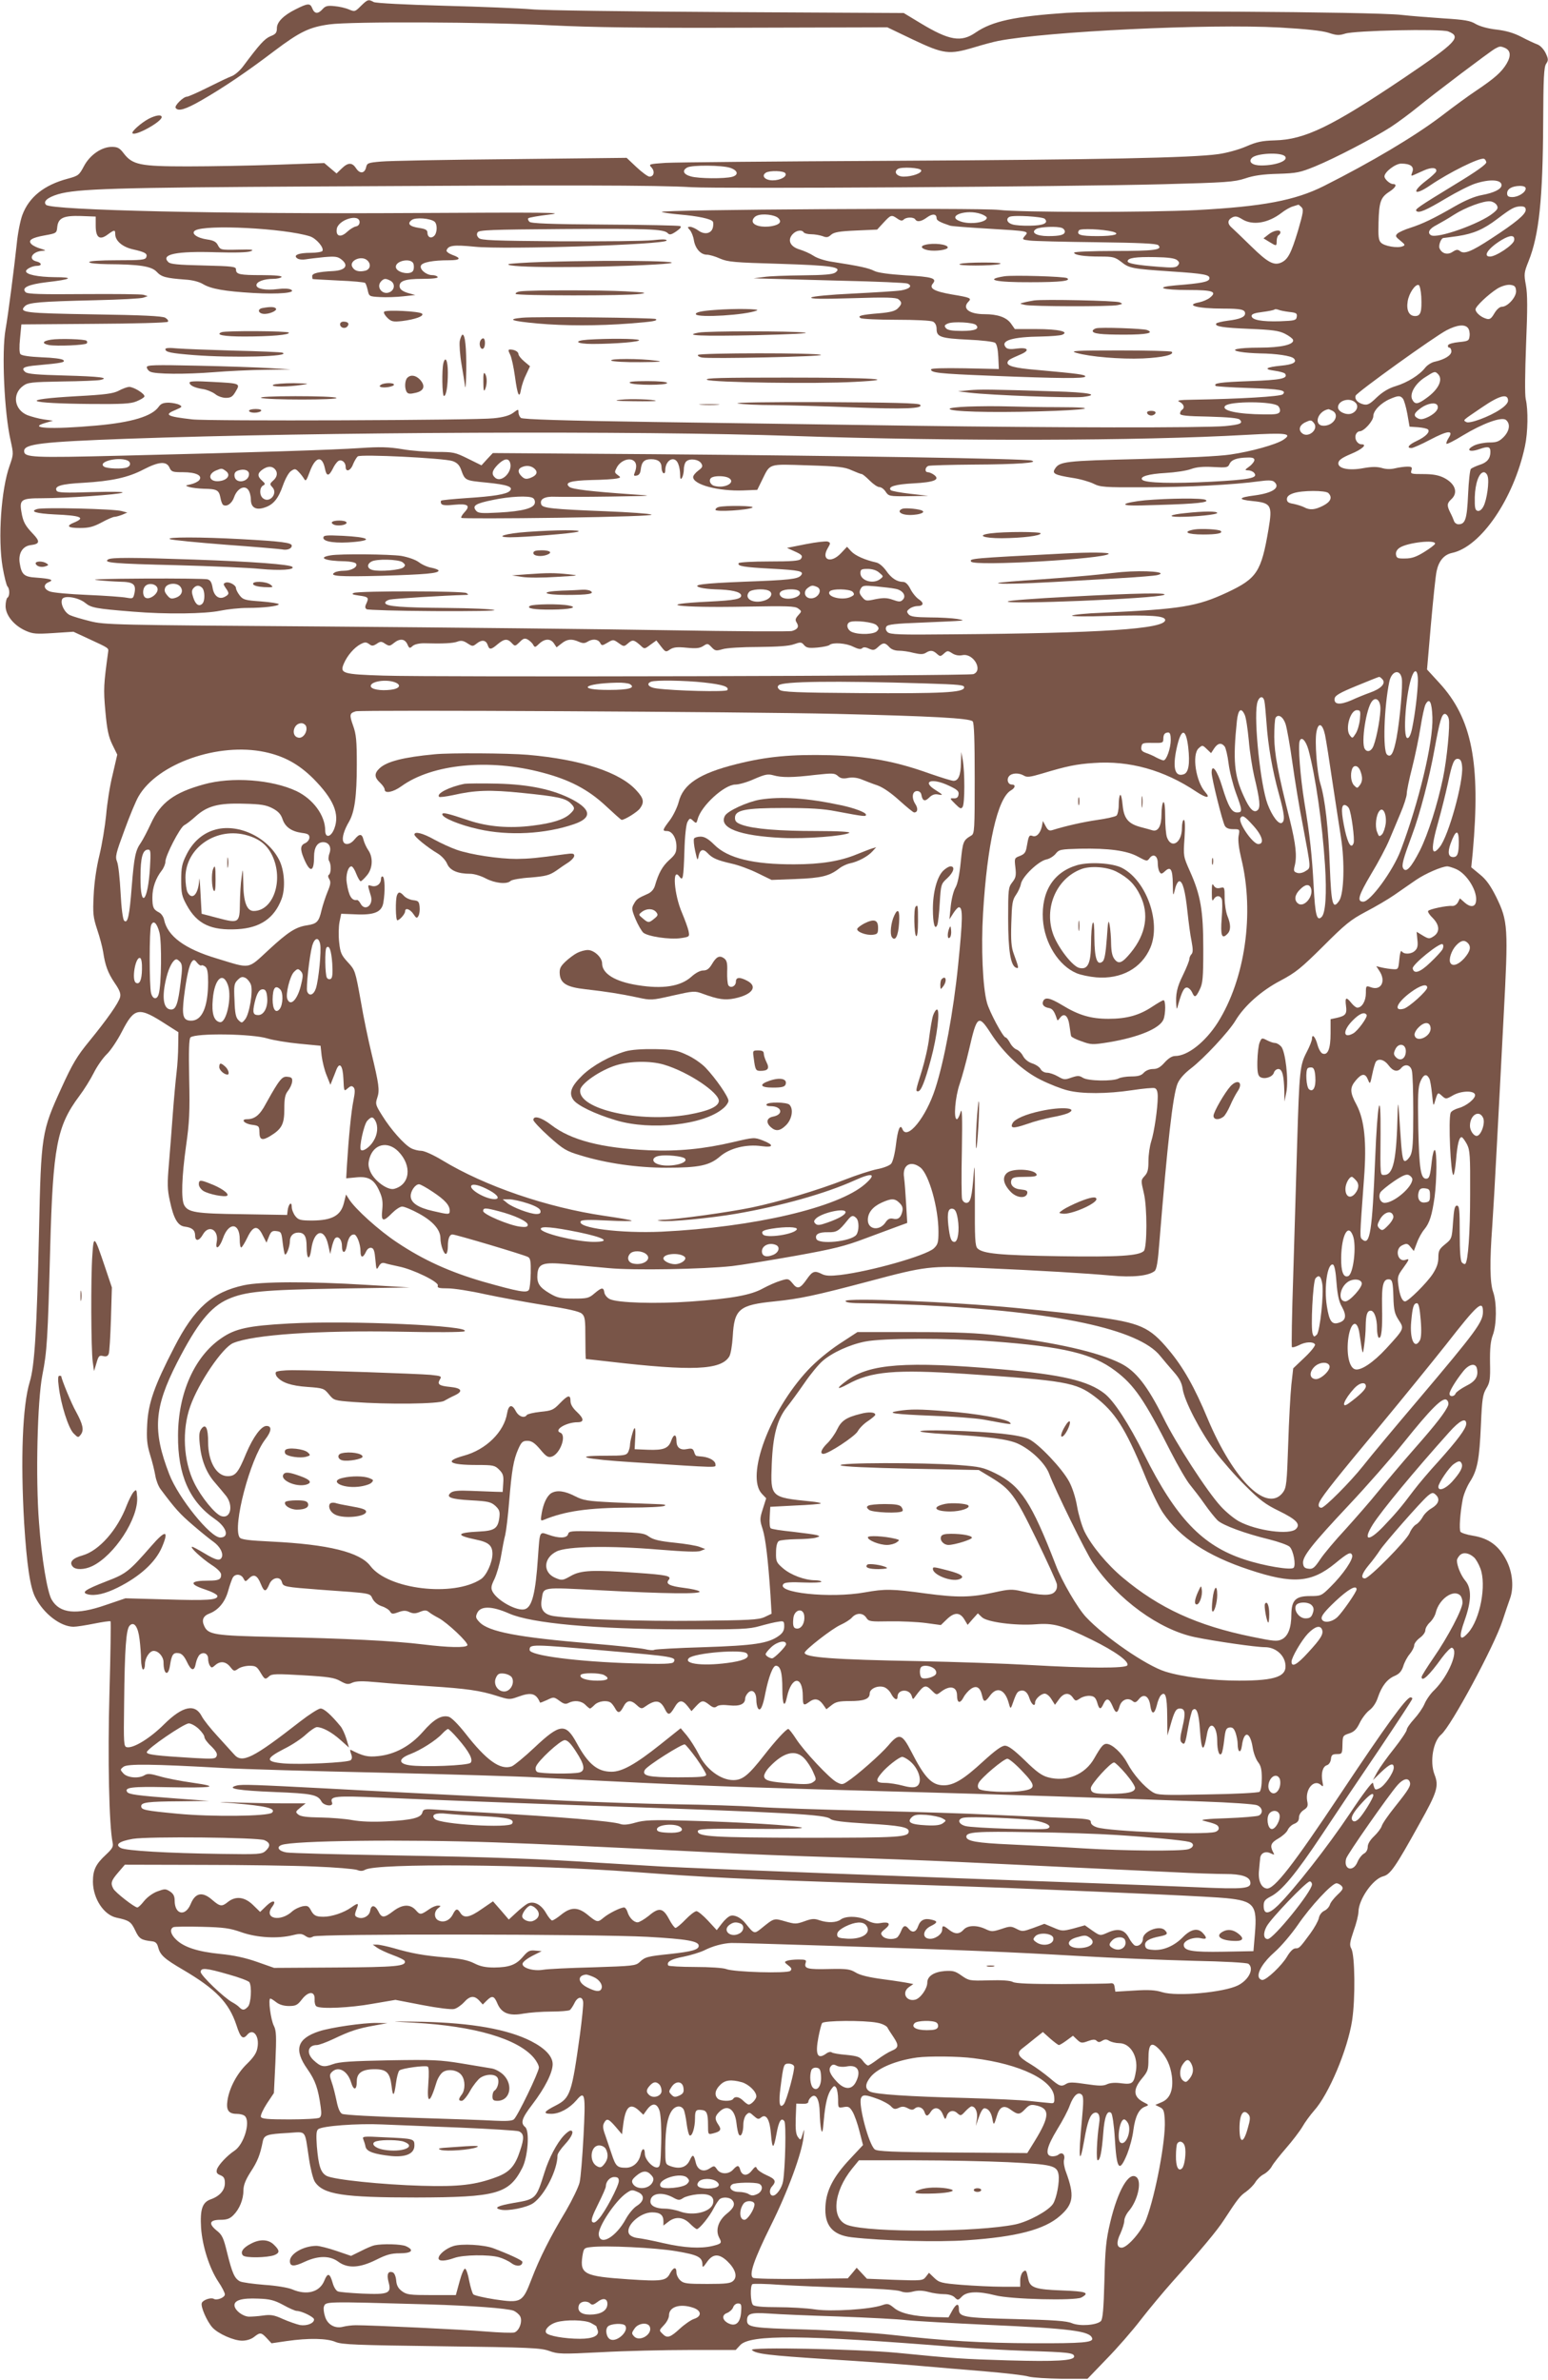 <?xml version="1.0" standalone="no"?>
<!DOCTYPE svg PUBLIC "-//W3C//DTD SVG 20010904//EN"
 "http://www.w3.org/TR/2001/REC-SVG-20010904/DTD/svg10.dtd">
<svg version="1.0" xmlns="http://www.w3.org/2000/svg"
 width="833pt" height="1280pt" viewBox="0 0 833 1280"
 preserveAspectRatio="xMidYMid meet">
<g transform="translate(0,1280) scale(0.1,-0.1)"
fill="#795548" stroke="none">
<path d="M1942 12768 c-31 -31 -33 -32 -64 -19 -18 8 -53 16 -78 18 -37 4 -49
1 -64 -16 -25 -28 -44 -26 -56 5 -11 28 -24 27 -91 -7 -64 -32 -99 -68 -99
-100 0 -25 -6 -33 -35 -44 -32 -14 -58 -43 -147 -162 -17 -23 -45 -47 -62 -53
-17 -6 -75 -34 -129 -61 -54 -27 -104 -49 -111 -49 -19 0 -68 -48 -61 -60 13
-21 53 -9 140 41 118 68 244 153 390 264 138 104 189 129 298 144 117 16 843
13 1187 -5 223 -11 482 -15 1055 -13 l760 2 140 -67 c163 -77 192 -81 326 -41
46 14 105 30 131 35 263 51 1132 93 1515 72 141 -8 226 -17 261 -28 45 -15 58
-15 90 -5 50 17 516 27 555 12 74 -29 46 -58 -235 -248 -392 -264 -536 -334
-698 -338 -69 -2 -98 -8 -155 -33 -39 -17 -105 -35 -149 -41 -142 -20 -640
-30 -1771 -36 -610 -3 -1152 -8 -1203 -11 -90 -6 -93 -7 -76 -25 19 -21 13
-49 -11 -49 -9 0 -40 23 -70 51 l-53 50 -624 -7 c-342 -3 -657 -9 -698 -13
-69 -6 -75 -8 -80 -31 -8 -34 -34 -36 -54 -5 -21 32 -43 32 -77 -1 l-28 -27
-33 28 -33 28 -255 -9 c-140 -5 -356 -9 -480 -9 -256 0 -297 8 -345 71 -21 28
-33 34 -63 34 -56 0 -119 -44 -151 -105 -25 -47 -30 -51 -86 -66 -128 -34
-209 -99 -245 -196 -11 -30 -25 -101 -30 -156 -13 -122 -46 -380 -60 -458 -22
-121 -7 -450 27 -598 16 -73 16 -75 -5 -135 -46 -128 -64 -393 -38 -546 9 -52
21 -99 26 -104 13 -13 13 -53 0 -61 -5 -3 -10 -24 -10 -45 0 -49 45 -105 109
-133 38 -17 57 -18 150 -12 l106 7 80 -37 c110 -51 110 -50 107 -71 -24 -175
-26 -199 -15 -320 9 -100 17 -137 38 -180 l26 -53 -25 -108 c-15 -59 -30 -157
-35 -218 -6 -60 -22 -157 -36 -215 -16 -65 -28 -147 -31 -215 -5 -99 -3 -118
19 -185 14 -41 28 -95 32 -120 11 -73 25 -112 62 -167 27 -39 34 -58 29 -77
-8 -31 -69 -118 -167 -238 -64 -78 -89 -119 -149 -251 -106 -232 -109 -250
-120 -767 -12 -542 -24 -728 -50 -813 -39 -127 -50 -416 -30 -760 14 -222 32
-346 60 -399 45 -88 135 -157 205 -158 17 0 67 8 112 17 45 9 85 15 88 12 2
-3 0 -176 -6 -384 -10 -353 -2 -715 17 -806 5 -22 -2 -33 -36 -65 -55 -51 -70
-82 -70 -146 1 -91 59 -179 128 -193 66 -14 77 -21 99 -67 22 -47 32 -53 92
-60 18 -2 27 -11 32 -32 11 -42 33 -62 134 -121 177 -104 247 -177 287 -297
22 -69 35 -80 58 -53 32 39 68 -7 55 -71 -4 -26 -21 -51 -56 -85 -53 -51 -95
-129 -105 -197 -8 -52 6 -72 50 -72 18 0 37 -5 44 -12 31 -31 -5 -152 -56
-186 -41 -27 -89 -79 -95 -102 -4 -16 1 -23 19 -30 19 -8 24 -17 24 -43 0 -38
-28 -70 -77 -87 -44 -16 -57 -53 -51 -153 7 -99 45 -218 93 -290 19 -28 35
-59 35 -68 0 -17 -43 -34 -60 -24 -15 9 -58 -6 -64 -22 -8 -19 28 -100 57
-132 31 -34 115 -71 160 -71 24 0 49 8 64 20 33 26 39 25 69 -7 l25 -27 82 12
c118 17 217 15 263 -5 34 -14 109 -17 569 -23 477 -6 535 -9 580 -25 47 -17
65 -18 280 -7 126 7 341 12 477 12 l247 0 24 26 c54 58 337 56 1162 -10 99 -8
270 -17 380 -21 222 -7 255 -10 255 -30 0 -23 -99 -28 -355 -21 -237 7 -288
10 -600 41 -215 20 -794 32 -779 15 21 -21 86 -29 414 -50 179 -11 397 -27
485 -35 88 -8 248 -21 355 -30 107 -9 213 -21 235 -28 22 -6 102 -11 179 -12
l138 0 102 106 c57 58 140 153 185 212 45 58 121 149 169 203 157 175 242 277
278 333 75 115 87 130 119 152 18 13 41 36 50 51 9 15 29 35 45 43 17 9 36 28
44 43 8 15 43 59 76 97 34 39 73 90 88 115 14 25 43 64 63 87 79 87 181 329
205 486 18 119 15 348 -4 385 -11 19 -9 34 12 96 15 41 26 87 26 103 1 66 77
177 134 191 38 10 66 51 194 282 96 171 106 203 81 266 -26 69 -7 178 36 214
53 44 286 477 330 612 13 40 31 93 40 118 22 59 15 141 -18 206 -41 80 -95
120 -182 134 -32 5 -62 15 -66 21 -8 14 -2 100 12 174 5 27 23 70 39 95 40 62
51 120 59 306 6 140 10 164 29 196 19 31 22 48 20 139 -1 76 3 116 15 148 21
55 22 174 2 231 -18 50 -19 167 -5 355 5 72 16 261 24 420 9 160 25 476 37
704 26 485 24 516 -40 647 -30 60 -54 94 -88 121 l-46 38 8 80 c43 482 -4 721
-180 912 l-66 72 21 243 c12 133 25 263 31 288 12 54 40 87 83 96 155 33 332
292 392 574 16 74 18 196 4 254 -5 24 -4 138 2 294 8 193 8 269 -1 318 -11 60
-10 68 14 128 57 142 77 334 79 746 1 240 4 299 16 317 13 19 12 26 -3 58 -10
20 -28 40 -44 46 -16 6 -55 24 -87 41 -41 21 -82 33 -134 39 -45 5 -88 17
-111 30 -29 18 -60 23 -171 30 -74 5 -178 13 -230 19 -151 17 -1579 25 -1800
11 -281 -19 -401 -45 -490 -106 -78 -54 -142 -43 -296 50 l-91 55 -949 5
c-522 3 -996 9 -1054 15 -58 5 -268 14 -467 19 -215 6 -370 14 -382 20 -29 16
-33 14 -69 -21z m6152 -224 c35 -13 39 -43 13 -87 -27 -45 -64 -78 -167 -147
-36 -24 -120 -85 -186 -136 -146 -110 -373 -245 -631 -375 -154 -77 -327 -110
-684 -129 -255 -13 -950 -13 -1064 1 -102 12 -1838 2 -1814 -11 8 -4 52 -10
99 -14 93 -8 167 -23 176 -38 3 -5 3 -20 0 -32 -8 -33 -45 -40 -78 -16 -15 11
-35 20 -44 20 -15 0 -16 -2 -2 -17 9 -10 19 -35 22 -56 8 -45 37 -77 70 -77
13 0 45 -9 71 -21 42 -18 75 -21 319 -28 285 -9 342 -17 301 -47 -14 -10 -60
-14 -174 -15 -86 -1 -181 -4 -211 -9 l-55 -7 70 -2 c39 -1 221 -6 405 -11 184
-4 343 -11 353 -15 29 -12 13 -29 -34 -37 -24 -4 -140 -11 -258 -17 -127 -6
-219 -15 -225 -21 -8 -8 54 -9 221 -4 182 6 236 4 248 -6 20 -16 19 -26 -4
-49 -14 -14 -40 -21 -98 -26 -99 -8 -121 -14 -102 -26 8 -5 94 -9 192 -9 104
0 186 -4 198 -10 12 -7 19 -21 19 -40 0 -42 22 -50 170 -57 72 -3 137 -11 145
-17 9 -7 15 -34 17 -76 l3 -65 -182 4 c-120 2 -183 0 -183 -6 0 -18 40 -23
320 -34 372 -15 509 -16 510 -4 1 10 -37 15 -258 35 -124 10 -166 22 -160 42
4 12 11 16 71 42 51 22 39 39 -22 31 -34 -5 -51 -3 -59 7 -30 36 35 56 193 58
50 1 99 5 110 9 43 17 -21 31 -139 31 l-115 0 -21 30 c-24 33 -71 50 -142 50
-83 0 -123 31 -86 68 18 18 8 22 -89 38 -97 17 -125 33 -103 59 23 28 -3 36
-147 44 -91 6 -150 14 -169 24 -29 15 -79 26 -221 48 -43 6 -86 20 -105 33
-18 12 -52 27 -75 34 -51 15 -67 50 -38 82 19 21 50 26 60 10 3 -5 21 -10 40
-10 19 0 46 -5 61 -10 22 -9 31 -7 46 7 16 14 44 19 134 23 l114 5 35 38 c39
42 42 43 74 21 17 -12 26 -13 34 -5 14 14 54 14 62 1 10 -16 33 -12 64 11 29
21 51 19 51 -5 0 -12 19 -22 73 -40 10 -3 102 -10 205 -16 218 -13 221 -13
197 -39 -16 -19 -15 -20 27 -25 23 -3 186 -7 361 -9 231 -3 321 -7 330 -16 25
-25 -21 -31 -235 -31 -120 0 -218 -4 -218 -9 0 -13 53 -21 140 -21 70 0 80 -3
114 -29 42 -34 60 -37 266 -51 182 -12 212 -18 208 -39 -3 -17 -42 -25 -182
-36 -117 -10 -74 -25 71 -25 130 0 154 -9 114 -41 -12 -10 -38 -21 -57 -25
-81 -15 -12 -34 128 -34 95 0 118 -5 118 -26 0 -19 -27 -31 -93 -39 -31 -4
-59 -11 -62 -15 -10 -16 34 -23 180 -29 122 -5 157 -10 189 -26 22 -11 42 -26
44 -33 8 -25 -63 -42 -180 -42 -119 0 -170 -12 -101 -23 21 -4 67 -7 103 -8
88 -1 168 -13 182 -27 20 -20 -4 -33 -68 -39 -82 -8 -97 -19 -36 -27 28 -4 54
-11 58 -17 15 -25 -22 -33 -191 -39 -162 -6 -197 -11 -183 -26 4 -3 83 -8 176
-11 175 -6 207 -12 185 -34 -12 -12 -236 -25 -483 -29 -76 -1 -91 -4 -72 -12
23 -12 29 -32 12 -43 -5 -3 -10 -12 -10 -20 0 -10 34 -14 155 -16 104 -3 158
-8 166 -16 20 -20 3 -27 -79 -35 -115 -10 -920 -9 -1687 2 -374 5 -997 15
-1384 20 -476 7 -709 14 -718 22 -7 6 -13 19 -13 30 0 18 -1 18 -29 -3 -19
-14 -53 -24 -105 -29 -92 -11 -1535 -16 -1621 -6 -140 16 -155 25 -88 52 33
14 35 17 19 26 -11 6 -36 11 -57 12 -30 0 -43 -5 -55 -22 -36 -51 -144 -84
-334 -101 -247 -22 -379 -15 -273 15 l38 11 -50 7 c-27 4 -67 15 -88 23 -70
29 -83 113 -23 157 25 19 44 21 209 24 100 1 193 5 206 8 55 12 -3 19 -188 24
-150 4 -202 8 -215 19 -25 21 -8 30 64 36 132 12 153 16 141 28 -7 7 -56 13
-116 15 -66 3 -108 9 -115 17 -6 7 -7 39 -2 86 l7 74 390 3 c214 1 393 6 398
11 5 5 -1 14 -14 22 -18 9 -120 14 -386 18 -371 6 -403 10 -369 44 20 20 81
25 378 32 131 3 248 9 260 14 l23 8 -22 7 c-11 4 -156 5 -322 4 -231 -2 -303
0 -313 10 -24 24 13 42 113 54 134 15 153 27 43 27 -89 1 -154 14 -154 32 0
12 35 29 59 29 29 0 26 17 -4 24 -47 12 -20 55 37 57 17 1 14 3 -12 11 -19 5
-42 16 -50 24 -22 21 -1 35 72 48 61 11 63 12 66 44 5 50 34 63 128 60 l79 -3
0 -49 c0 -64 21 -80 64 -48 37 27 41 27 41 3 0 -36 38 -69 94 -82 67 -15 81
-23 73 -43 -5 -14 -28 -16 -157 -16 -93 0 -150 -4 -150 -10 0 -6 40 -10 98
-11 172 -1 237 -11 265 -41 26 -28 49 -34 154 -42 38 -2 75 -12 95 -24 43 -26
117 -39 270 -48 139 -8 235 1 204 18 -10 6 -41 7 -72 3 -65 -8 -114 1 -114 21
0 19 41 34 90 34 21 0 42 5 45 10 4 6 -33 10 -104 10 -122 0 -141 4 -141 30 0
16 -15 18 -175 22 -137 3 -178 7 -189 18 -43 42 41 60 258 53 104 -3 170 -1
186 6 20 8 5 10 -69 8 -92 -2 -95 -1 -108 23 -9 19 -23 27 -59 32 -55 8 -88
33 -64 48 55 34 479 12 617 -31 35 -11 78 -62 68 -79 -3 -5 -32 -10 -63 -10
-65 0 -97 -13 -72 -30 8 -6 29 -8 45 -5 17 3 62 8 100 12 61 5 73 3 95 -15 37
-31 18 -56 -46 -60 -81 -4 -114 -12 -114 -27 0 -8 1 -16 3 -16 1 -1 64 -4 139
-8 75 -3 139 -9 143 -13 4 -4 10 -22 14 -40 7 -32 8 -33 66 -36 33 -2 89 0
125 4 l65 7 -40 11 c-26 8 -41 18 -44 31 -6 33 26 45 122 45 56 0 86 4 82 10
-3 6 -17 10 -29 10 -32 0 -69 31 -61 51 7 18 64 29 151 29 62 0 69 11 18 29
-19 7 -33 18 -31 24 9 27 37 31 150 20 163 -17 1027 11 1034 33 2 7 -20 8 -74
2 -43 -5 -268 -7 -500 -6 -359 3 -425 5 -437 18 -10 10 -12 20 -6 30 8 13 72
15 457 18 460 3 544 0 566 -22 10 -11 19 -9 47 10 23 16 29 25 19 28 -8 3
-190 7 -406 8 -294 2 -395 6 -404 15 -7 7 -10 16 -6 19 4 4 55 13 114 20 93
11 -14 12 -743 8 -1005 -6 -1937 15 -1966 44 -18 18 8 40 64 57 102 30 308 36
1398 42 1333 8 1832 7 2011 -4 161 -9 2000 2 2539 16 341 9 381 12 440 31 46
16 97 23 177 25 101 3 119 7 200 40 107 44 314 152 406 211 37 24 103 73 145
107 89 73 387 298 417 315 24 13 28 14 49 6z m-1180 -584 c23 -23 -45 -50
-127 -50 -48 0 -72 19 -50 41 25 25 154 31 177 9z m1084 -32 c2 -11 -51 -49
-170 -121 -200 -122 -215 -133 -206 -142 13 -13 52 4 159 68 59 35 130 71 159
80 78 25 140 21 140 -9 0 -21 -40 -41 -105 -53 -39 -7 -89 -28 -145 -60 -116
-67 -175 -95 -240 -116 -30 -9 -62 -24 -70 -31 -13 -13 -11 -17 15 -38 27 -22
28 -25 12 -31 -27 -11 -98 1 -116 20 -13 13 -15 34 -13 108 3 110 11 135 57
165 36 23 45 42 21 42 -17 0 -46 27 -46 41 0 24 59 69 90 69 50 0 71 -16 60
-45 -8 -21 -7 -23 8 -16 9 4 34 15 56 25 40 18 71 15 64 -7 -3 -6 -27 -29 -54
-49 -82 -63 -64 -84 22 -25 103 70 265 150 289 143 6 -1 11 -10 13 -18z
m-4068 -31 c41 -14 46 -38 10 -48 -39 -11 -181 -10 -222 2 -41 11 -49 32 -20
48 24 14 189 13 232 -2z m1027 -13 c5 -15 -49 -34 -94 -34 -37 0 -56 25 -32
41 19 13 122 7 126 -7z m-731 -16 c11 -17 -26 -38 -68 -38 -41 0 -63 24 -37
41 20 13 97 11 105 -3z m3984 -82 c0 -21 -40 -46 -72 -46 -21 0 -28 5 -28 20
0 24 26 39 68 40 21 0 32 -5 32 -14z m-156 -89 c9 -15 6 -23 -19 -43 -69 -57
-302 -140 -335 -119 -21 13 -9 35 31 55 22 12 64 36 93 55 61 39 160 76 195
72 13 -1 29 -10 35 -20z m-1051 -11 c13 -13 10 -29 -18 -126 -37 -122 -54
-155 -90 -172 -40 -18 -73 0 -160 85 -46 45 -93 90 -104 100 -27 22 -27 43 -1
57 17 9 28 7 54 -9 56 -35 139 -22 212 34 19 15 47 31 62 35 15 5 28 9 29 9 1
1 8 -6 16 -13z m1207 -15 c0 -24 -53 -68 -185 -154 -108 -71 -147 -86 -169
-67 -12 9 -20 8 -40 -5 -27 -18 -58 -9 -70 20 -6 17 9 55 22 55 4 0 38 5 76
10 85 13 139 36 214 93 75 57 92 66 125 67 20 0 27 -5 27 -19z m-2931 -22 c17
-6 31 -15 31 -20 0 -26 -93 -39 -144 -19 -76 28 34 67 113 39z m-1091 -22 c20
-20 8 -35 -33 -43 -54 -10 -105 3 -105 27 0 11 10 24 23 29 30 13 96 5 115
-13z m1434 -4 c22 -23 -7 -36 -79 -37 -38 -1 -80 2 -95 7 -29 8 -37 31 -15 41
23 10 176 1 189 -11z m-3687 -18 c0 -12 -8 -21 -20 -23 -11 -2 -32 -15 -47
-29 -34 -32 -61 -25 -56 14 6 51 123 87 123 38z m403 3 c17 -14 15 -63 -3 -78
-17 -15 -35 -5 -35 19 0 14 -11 20 -45 25 -52 8 -66 23 -39 43 20 15 99 9 122
-9z m3376 -34 c9 -3 16 -12 16 -19 0 -18 -24 -25 -90 -25 -64 0 -96 20 -63 39
20 11 112 15 137 5z m273 -20 c47 -13 8 -24 -82 -24 -91 0 -114 7 -99 31 7 12
130 6 181 -7z m2161 -46 c-3 -25 -98 -88 -130 -88 -41 0 -9 46 62 89 47 28 72
28 68 -1z m-1814 -107 c13 -11 14 -17 4 -29 -10 -12 -29 -13 -103 -7 -119 9
-168 18 -167 30 1 18 44 24 148 22 69 -1 106 -6 118 -16z m-4356 -3 c20 -20
14 -47 -12 -54 -33 -8 -57 -2 -69 18 -23 35 49 68 81 36z m247 -17 c3 -10 3
-26 -1 -35 -11 -29 -94 -13 -94 19 0 34 84 49 95 16z m-124 -91 c25 -14 24
-46 -1 -60 -40 -22 -80 26 -48 58 15 15 24 15 49 2z m5547 -85 c4 -82 -3 -105
-33 -105 -33 0 -48 31 -40 80 7 43 41 93 59 87 6 -2 12 -30 14 -62z m510 32
c4 -32 -44 -87 -76 -87 -12 0 -28 -14 -41 -36 -17 -29 -25 -34 -44 -28 -28 8
-57 33 -57 50 0 16 69 81 118 112 22 13 49 21 67 20 25 -3 31 -8 33 -31z
m-1220 -115 c37 -4 43 -7 40 -26 -3 -19 -10 -21 -90 -24 -98 -3 -153 7 -153
29 0 10 18 16 59 21 32 4 61 10 64 13 3 3 13 2 21 -1 9 -4 35 -9 59 -12z
m-1686 -70 c21 -21 -5 -32 -76 -32 -53 0 -77 4 -86 15 -10 12 -8 17 11 25 28
12 137 6 151 -8z m2647 -16 c7 -8 11 -27 9 -43 -3 -26 -7 -28 -57 -33 -31 -3
-56 -10 -59 -17 -2 -7 1 -13 7 -13 6 0 11 -9 11 -20 0 -21 -35 -43 -87 -55
-18 -3 -42 -18 -54 -33 -30 -39 -96 -80 -159 -99 -37 -11 -70 -31 -101 -60
-38 -37 -50 -43 -72 -38 -32 8 -49 28 -42 47 8 19 424 318 490 352 56 29 97
33 114 12z m-161 -248 c29 -29 3 -83 -62 -129 -46 -34 -62 -36 -76 -9 -17 31
15 87 69 121 51 33 53 33 69 17z m-189 -132 c6 -7 17 -44 24 -82 l12 -69 45
-3 c25 -2 49 -7 54 -12 13 -13 -12 -39 -61 -62 -43 -20 -56 -38 -28 -38 8 0
54 20 101 45 95 50 128 53 99 9 -9 -14 -14 -28 -11 -31 3 -3 43 17 88 45 108
65 209 102 232 83 25 -21 19 -59 -13 -92 -24 -24 -38 -29 -76 -29 -26 0 -63
-7 -82 -16 -48 -24 -27 -39 27 -20 49 17 60 14 60 -15 0 -35 -18 -57 -57 -69
-21 -7 -42 -17 -48 -22 -5 -5 -12 -67 -15 -137 -6 -134 -15 -161 -52 -161 -10
0 -21 8 -24 18 -3 9 -12 30 -20 45 -19 38 -18 50 6 72 38 35 21 84 -40 115
-28 14 -59 20 -110 20 -67 0 -71 1 -65 20 5 17 2 20 -22 20 -15 0 -45 -4 -66
-9 -24 -6 -50 -5 -72 2 -26 7 -53 7 -98 -1 -79 -15 -140 -2 -135 29 2 15 22
28 67 47 61 25 90 52 58 52 -22 0 -39 27 -32 50 3 11 13 20 21 20 24 0 74 56
74 82 0 29 41 71 90 92 44 19 55 19 69 2z m566 -11 c0 -12 -16 -30 -42 -47
-57 -39 -166 -79 -183 -68 -18 11 -24 5 85 79 95 65 140 76 140 36z m-821 -11
c19 -18 7 -49 -23 -59 -28 -9 -71 11 -71 34 0 38 65 55 94 25z m-416 -18 c8
-8 12 -22 9 -30 -5 -13 -22 -16 -84 -15 -144 1 -234 21 -210 46 26 26 259 25
285 -1z m856 5 c11 -18 -7 -42 -45 -62 -31 -15 -44 -17 -60 -9 -26 14 -21 29
21 58 34 23 74 29 84 13z m-563 -31 c40 -22 6 -80 -48 -80 -56 0 -35 77 25 89
2 1 12 -4 23 -9z m-101 -65 c29 -35 -33 -86 -66 -53 -18 18 -10 42 19 56 30
14 33 14 47 -3z m-2800 -70 c850 -29 1861 -27 2438 6 216 12 250 8 197 -27
-38 -25 -173 -63 -285 -79 -58 -9 -248 -18 -487 -24 -406 -10 -432 -13 -457
-54 -15 -24 0 -32 93 -47 42 -6 94 -21 116 -32 36 -18 58 -20 270 -19 230 0
489 14 619 32 49 7 72 6 82 -2 37 -31 -6 -61 -106 -74 -87 -11 -91 -22 -11
-30 102 -10 109 -22 87 -152 -39 -229 -62 -264 -221 -339 -165 -77 -248 -90
-676 -110 -81 -3 -153 -10 -160 -15 -8 -5 78 -6 196 -2 225 6 305 1 305 -22 0
-48 -344 -71 -1152 -77 -280 -3 -329 -1 -342 12 -10 10 -12 20 -6 30 7 11 47
16 187 21 252 11 247 10 193 20 -25 4 -91 8 -146 8 -80 1 -104 4 -115 17 -11
14 -10 18 6 30 10 8 29 14 41 14 34 0 38 17 9 36 -14 9 -35 34 -46 56 -12 24
-26 38 -39 38 -33 0 -64 20 -92 61 -17 23 -38 41 -55 44 -58 13 -111 36 -133
60 l-22 24 -33 -35 c-54 -57 -108 -36 -71 27 16 27 16 30 0 36 -9 3 -62 -3
-118 -14 l-101 -20 35 -16 c46 -20 52 -27 39 -44 -9 -10 -50 -13 -170 -13 -87
0 -160 -4 -164 -9 -9 -16 27 -22 178 -30 151 -8 176 -14 157 -36 -17 -20 -61
-25 -307 -34 -225 -9 -287 -17 -233 -32 14 -4 50 -8 80 -9 86 -2 134 -13 138
-31 4 -21 -32 -28 -173 -35 -309 -15 -168 -34 195 -27 227 4 268 3 285 -10 20
-15 20 -15 0 -37 -15 -17 -17 -25 -8 -39 14 -22 6 -36 -25 -45 -12 -4 -312 -2
-665 4 -353 6 -1180 15 -1837 20 -1150 8 -1198 9 -1276 29 -44 11 -92 25 -107
32 -29 13 -53 60 -43 85 9 24 89 11 126 -20 31 -25 55 -30 255 -46 180 -15
389 -12 470 5 39 8 104 15 146 15 89 0 169 10 169 20 0 4 -43 11 -95 15 -86 6
-97 9 -115 32 -11 14 -20 32 -20 39 0 17 -37 37 -56 30 -13 -5 -13 -9 0 -28
21 -29 20 -35 -4 -48 -31 -17 -59 4 -66 49 -5 29 -12 41 -28 45 -11 3 -165 5
-341 4 -195 -1 -295 -4 -255 -8 36 -4 93 -8 126 -9 71 -1 87 -13 78 -60 -7
-31 -8 -32 -43 -26 -20 4 -115 11 -211 15 -96 4 -187 12 -203 19 -33 13 -35
38 -4 50 29 12 11 18 -67 24 -67 4 -80 16 -90 79 -8 52 16 91 60 96 48 6 51
19 12 60 -43 45 -54 65 -63 120 -11 65 1 72 109 72 134 0 417 20 435 30 10 5
-57 6 -165 3 -143 -5 -183 -3 -189 7 -15 25 24 37 142 43 153 9 242 28 326 72
83 43 123 45 139 10 10 -23 17 -25 73 -25 70 0 107 -18 87 -43 -7 -8 -27 -18
-45 -22 -32 -7 -32 -7 -7 -15 14 -4 48 -8 77 -9 70 -1 81 -7 89 -47 3 -19 10
-37 15 -40 20 -12 48 9 59 42 16 46 56 67 76 39 8 -10 14 -34 14 -52 0 -43 27
-59 74 -43 47 15 74 48 99 120 13 36 31 69 44 77 19 13 24 12 40 -5 10 -10 23
-27 29 -37 9 -16 13 -11 30 35 31 85 68 93 83 18 8 -41 21 -41 42 1 8 18 22
36 29 41 18 11 40 -6 40 -31 0 -31 27 -22 40 14 7 17 19 37 25 42 16 13 462
-9 510 -25 23 -8 36 -20 45 -43 23 -63 20 -61 139 -73 112 -11 146 -23 124
-45 -18 -18 -89 -29 -230 -38 -73 -5 -136 -11 -139 -14 -3 -3 -3 -11 1 -17 5
-8 27 -10 70 -5 73 7 89 -4 54 -41 -12 -13 -20 -27 -16 -30 3 -3 238 -3 523 1
320 5 511 11 500 17 -9 5 -120 13 -248 18 -284 11 -338 17 -345 36 -11 29 17
45 76 42 31 -1 164 -1 296 1 238 4 239 4 115 12 -214 15 -321 27 -336 40 -28
23 5 34 119 37 62 1 123 5 136 8 22 5 23 6 5 19 -18 13 -18 16 -4 42 19 34 63
52 88 36 18 -11 20 -35 7 -67 -6 -14 -4 -17 11 -14 13 2 20 13 22 33 5 41 19
55 56 55 38 0 56 -15 56 -46 0 -13 5 -26 10 -29 6 -3 10 3 10 15 0 57 52 83
70 34 6 -14 10 -40 10 -57 0 -24 3 -28 10 -17 5 8 10 29 10 46 0 17 6 37 14
43 20 17 67 10 80 -12 9 -15 6 -22 -16 -38 -16 -12 -28 -27 -28 -35 0 -41 136
-77 270 -72 l75 3 25 51 c46 93 29 88 247 81 164 -5 199 -9 237 -27 25 -11 49
-20 53 -20 5 0 24 -16 43 -35 19 -19 42 -35 52 -35 10 0 25 -11 34 -25 16 -24
20 -25 123 -24 l106 2 -97 11 c-53 6 -100 15 -104 19 -19 19 24 32 121 37 113
6 146 20 111 46 -11 8 -26 14 -33 14 -18 0 -16 27 3 34 9 3 118 6 242 7 237 1
358 10 312 22 -36 10 -1037 26 -2037 34 l-861 6 -31 -33 -30 -33 -73 36 c-69
34 -78 36 -168 36 -52 0 -136 6 -186 15 -73 12 -120 13 -225 6 -146 -10 -551
-23 -1284 -41 -483 -12 -525 -10 -525 25 0 38 92 49 555 66 1045 37 2747 44
3585 15z m2480 -129 c0 -8 -12 -24 -27 -35 -26 -19 -26 -20 -7 -21 12 0 27 -6
33 -14 23 -27 -24 -36 -232 -47 -204 -11 -353 -7 -370 10 -17 17 33 32 126 37
51 3 112 12 136 21 30 11 66 14 120 11 71 -4 79 -3 87 16 10 23 40 34 97 35
26 1 37 -3 37 -13z m-6066 -2 c21 -8 21 -30 0 -38 -25 -10 -108 -7 -124 4 -37
25 71 54 124 34z m2061 -13 c15 -48 -46 -110 -80 -81 -22 19 -18 38 14 71 34
33 57 37 66 10z m136 -37 c14 -17 4 -33 -28 -45 -20 -7 -30 -6 -44 7 -25 23
-24 43 3 53 26 10 53 4 69 -15z m-1403 4 c18 -18 15 -43 -8 -63 -19 -17 -19
-20 -4 -36 31 -34 -16 -88 -51 -59 -20 16 -19 57 0 68 14 7 13 11 -5 27 -26
23 -25 40 2 59 27 19 50 20 66 4z m-262 -12 c28 -21 7 -50 -38 -54 -54 -5 -64
38 -14 58 29 12 30 12 52 -4z m124 -16 c0 -43 -72 -55 -78 -12 -2 16 3 25 19
31 32 11 59 2 59 -19z m6665 -11 c10 -29 -4 -128 -22 -162 -9 -18 -21 -27 -31
-25 -14 3 -17 15 -16 74 2 74 23 134 49 134 7 0 17 -9 20 -21z m-4085 -9 c43
-23 -16 -59 -74 -44 -27 6 -36 38 -13 47 21 9 68 7 87 -3z m3228 -82 c23 -23
13 -47 -28 -68 -45 -23 -72 -25 -103 -8 -12 6 -38 14 -57 18 -26 4 -35 10 -35
25 0 14 11 24 35 32 46 16 173 16 188 1z m-4280 -27 c8 -5 12 -17 10 -27 -5
-28 -67 -44 -193 -51 -96 -5 -112 -4 -124 11 -21 26 -2 38 92 57 89 19 194 24
215 10z m4854 -246 c-1 -5 -27 -25 -58 -44 -42 -26 -67 -35 -102 -35 -41 -1
-47 2 -50 21 -2 14 5 27 20 37 42 28 197 45 190 21z m-2991 -155 c24 -20 24
-20 5 -35 -38 -29 -106 -8 -106 32 0 20 5 23 39 23 24 0 48 -7 62 -20z m-3883
-87 c4 -25 -39 -59 -63 -49 -18 7 -20 47 -3 64 20 20 63 10 66 -15z m122 12
c18 -22 8 -49 -24 -60 -24 -8 -31 -6 -47 14 -14 17 -16 27 -9 42 13 23 62 26
80 4z m118 -7 c15 -15 16 -70 1 -85 -18 -18 -37 -5 -49 33 -9 27 -9 38 0 49
15 18 32 19 48 3z m3306 6 c38 -14 7 -68 -36 -62 -29 4 -36 37 -12 55 20 15
26 16 48 7z m424 -11 c40 -7 61 -38 40 -59 -12 -12 -20 -12 -54 0 -31 11 -51
11 -93 3 -50 -11 -54 -10 -72 12 -15 18 -16 27 -8 43 10 19 17 20 82 14 40 -4
87 -9 105 -13z m-684 -9 c29 -11 18 -42 -20 -54 -60 -20 -113 10 -83 46 12 14
75 19 103 8z m170 -9 c11 -30 -79 -50 -103 -22 -17 21 7 37 55 37 28 0 44 -5
48 -15z m285 1 c10 -12 8 -17 -8 -25 -44 -24 -135 -2 -117 27 11 17 111 15
125 -2z m128 -179 c13 -13 14 -19 3 -31 -14 -18 -94 -22 -134 -6 -27 10 -36
44 -13 54 25 11 128 0 144 -17z m-1848 -105 c9 -16 11 -15 33 6 30 28 61 28
79 1 l14 -21 27 21 c30 24 55 26 93 9 21 -9 31 -9 46 0 27 17 56 15 68 -5 9
-17 11 -17 40 0 30 18 32 18 60 -2 28 -20 29 -20 51 -1 24 21 32 19 67 -12 21
-20 21 -20 53 4 l32 23 25 -32 c24 -31 26 -32 49 -16 19 12 39 14 89 9 51 -5
70 -3 89 9 23 15 25 15 45 -6 19 -20 24 -21 59 -11 22 7 106 12 193 12 104 1
166 5 192 15 35 12 40 12 54 -5 13 -15 26 -17 72 -13 31 3 60 9 65 14 17 15
90 10 128 -10 25 -12 40 -15 47 -8 7 7 19 7 37 -2 23 -10 30 -9 49 9 27 25 37
25 60 0 11 -13 31 -20 52 -20 19 0 55 -5 80 -12 35 -8 50 -8 64 0 25 16 39 15
61 -5 17 -15 19 -15 38 2 18 16 21 16 44 1 16 -10 35 -14 55 -10 59 12 113
-82 59 -102 -28 -10 -2905 -17 -3175 -8 -220 7 -235 12 -213 64 18 43 56 87
90 105 23 12 30 12 46 1 15 -12 22 -11 41 1 20 14 26 14 46 0 21 -13 25 -13
46 4 32 26 59 24 73 -6 10 -23 13 -24 28 -10 10 9 34 15 61 15 105 -3 158 0
181 9 19 7 32 5 53 -9 28 -18 29 -18 52 0 27 21 49 17 58 -11 8 -25 18 -24 53
6 36 30 53 31 76 6 17 -18 18 -18 42 5 19 20 28 23 44 14 10 -6 24 -18 29 -28z
m4674 -180 c7 -34 -10 -224 -28 -321 -16 -83 -30 -108 -51 -90 -24 20 -16 257
12 392 12 58 57 71 67 19z m87 -14 c-1 -60 -15 -178 -31 -255 -7 -34 -16 -53
-25 -53 -28 0 -8 257 26 338 16 38 30 24 30 -30z m-190 7 c18 -22 -9 -50 -69
-71 -25 -9 -70 -27 -100 -41 -61 -26 -94 -23 -89 10 2 16 28 31 118 68 63 26
118 48 121 48 4 1 12 -6 19 -14z m-5315 -15 c37 -14 26 -34 -21 -40 -56 -7
-109 2 -109 20 0 25 82 38 130 20z m1663 -1 c101 -11 137 -23 126 -41 -7 -11
-286 -4 -381 9 -42 5 -58 25 -30 36 22 10 186 7 285 -4z m1190 -5 c190 -6 213
-8 210 -23 -5 -26 -115 -32 -564 -29 -336 2 -414 6 -428 17 -12 10 -14 17 -6
25 21 21 299 25 788 10z m-1588 -4 c32 -20 -7 -31 -110 -31 -179 -1 -143 35
40 39 30 1 62 -3 70 -8z m3414 -92 c3 -13 7 -63 11 -113 8 -123 32 -259 66
-382 31 -112 35 -148 17 -159 -17 -11 -53 37 -77 101 -38 101 -74 446 -57 538
8 41 33 50 40 15z m624 -31 c3 -39 -18 -160 -37 -209 -11 -29 -34 -37 -47 -16
-21 33 8 219 39 256 19 24 42 9 45 -31z m280 -55 c5 -134 -73 -458 -171 -717
-42 -110 -163 -275 -201 -275 -36 0 -26 33 42 148 39 64 82 146 97 182 15 36
43 101 61 145 19 44 34 92 34 106 0 15 13 78 29 140 16 63 36 160 45 217 9 57
21 112 27 123 21 39 34 14 37 -69z m-3203 18 c507 -12 712 -23 729 -40 8 -8
11 -102 11 -307 0 -276 -1 -297 -18 -307 -44 -26 -46 -32 -57 -141 -7 -72 -17
-120 -29 -140 -10 -17 -21 -61 -25 -100 l-7 -70 21 33 c11 17 24 32 30 32 22
0 21 -62 -4 -309 -25 -251 -75 -518 -123 -666 -50 -156 -153 -282 -177 -218
-12 30 -25 -1 -35 -86 -6 -49 -17 -91 -26 -101 -9 -10 -43 -23 -76 -29 -34 -7
-111 -32 -172 -56 -149 -58 -354 -119 -502 -150 -121 -25 -400 -64 -478 -66
-34 -2 -36 -3 -12 -6 43 -7 269 15 404 38 244 42 483 109 640 180 97 44 120
36 56 -20 -144 -126 -597 -232 -1095 -256 -220 -10 -457 20 -435 56 5 8 47 9
144 4 75 -4 133 -4 130 -1 -3 4 -69 15 -145 26 -309 45 -643 159 -874 299 -48
29 -97 51 -113 51 -15 0 -40 6 -55 14 -36 19 -108 99 -155 175 -36 57 -38 63
-27 96 14 41 9 73 -31 240 -16 66 -43 193 -58 283 -29 160 -30 164 -69 206
-35 38 -41 51 -47 108 -4 35 -3 84 2 109 l9 44 75 -3 c104 -5 144 12 152 64
10 59 8 132 -3 139 -5 3 -10 -3 -10 -13 0 -27 -25 -45 -51 -37 -18 6 -20 4
-15 -14 3 -12 9 -30 12 -41 14 -50 -33 -84 -56 -40 -6 11 -14 19 -18 19 -29
-5 -45 20 -56 92 -7 40 7 89 25 89 6 0 18 -18 26 -40 9 -22 19 -40 24 -40 4 0
19 14 33 31 32 37 35 98 7 137 -10 15 -21 39 -25 55 -8 34 -22 34 -48 2 -22
-28 -53 -33 -61 -11 -8 19 5 62 31 106 30 52 42 136 42 307 0 128 -3 163 -20
210 -21 59 -19 67 15 77 31 8 2078 -2 2590 -14z m2193 -5 c7 -14 16 -76 22
-138 5 -62 19 -148 29 -192 31 -129 35 -169 18 -183 -20 -17 -43 6 -74 75 -52
112 -59 194 -37 406 7 62 23 74 42 32z m620 -24 c-3 -28 -13 -62 -23 -77 -17
-27 -18 -27 -32 -8 -25 34 3 134 38 134 20 0 21 -4 17 -49z m478 2 c8 -32 -10
-217 -31 -318 -30 -143 -80 -301 -124 -389 -48 -94 -75 -122 -90 -97 -10 16
-1 49 48 181 41 108 94 312 120 458 28 153 39 192 56 192 8 0 18 -12 21 -27z
m-878 -28 c7 -22 24 -116 37 -210 13 -93 37 -240 54 -325 47 -251 46 -236 17
-255 -15 -10 -33 -14 -46 -10 -18 6 -20 11 -13 38 13 52 6 115 -25 242 -66
262 -84 359 -85 451 0 49 3 96 7 103 14 23 41 6 54 -34z m-5271 -11 c10 -27
-14 -66 -40 -62 -43 6 -30 78 15 78 10 0 21 -7 25 -16z m5483 -46 c6 -29 24
-143 40 -253 17 -110 37 -245 46 -300 21 -132 16 -300 -9 -339 -35 -52 -43
-22 -51 181 -7 204 -26 369 -51 448 -18 58 -31 226 -21 278 10 54 32 47 46
-15z m-830 -28 c0 -44 -23 -110 -39 -110 -5 0 -22 7 -38 15 -15 9 -41 20 -56
25 -22 8 -28 15 -25 33 3 20 8 22 61 21 52 -1 57 0 57 21 0 25 8 35 27 35 9 0
13 -13 13 -40z m94 -39 c10 -90 2 -138 -25 -146 -46 -15 -60 33 -38 137 24
112 50 116 63 9z m647 -14 c38 -142 74 -391 89 -619 10 -155 3 -259 -18 -280
-26 -26 -35 11 -43 165 -9 169 -20 270 -50 452 -22 137 -35 305 -25 330 10 26
33 1 47 -48z m-451 18 c6 -8 16 -49 21 -90 5 -42 23 -113 39 -158 36 -97 37
-107 7 -107 -29 0 -48 32 -81 141 -26 86 -56 125 -56 73 0 -30 57 -260 71
-286 7 -12 21 -18 45 -18 36 0 36 0 29 -37 -4 -24 2 -69 15 -123 71 -293 20
-647 -127 -880 -67 -105 -162 -180 -229 -180 -17 0 -36 -12 -57 -35 -23 -26
-39 -35 -62 -35 -19 0 -39 -8 -50 -20 -13 -15 -31 -20 -67 -20 -27 0 -58 -5
-69 -11 -31 -16 -165 -14 -192 4 -19 12 -28 12 -61 1 -36 -13 -42 -12 -73 6
-19 11 -45 20 -58 20 -14 0 -29 8 -35 19 -5 11 -26 25 -45 31 -22 7 -41 23
-50 40 -8 16 -24 31 -35 35 -11 4 -27 20 -35 36 -9 16 -19 29 -24 29 -13 0
-87 138 -100 187 -23 83 -32 298 -21 481 22 370 78 617 149 660 25 14 28 32 6
32 -21 0 -30 27 -15 45 15 18 53 19 80 3 16 -10 33 -8 97 11 133 40 185 51
279 57 191 14 378 -38 551 -154 54 -36 80 -38 49 -3 -51 57 -73 202 -36 236
20 18 21 18 44 -4 l23 -22 17 26 c19 28 38 32 56 10z m-5165 -30 c104 -22 182
-65 260 -142 110 -111 144 -191 114 -270 -18 -47 -49 -53 -49 -10 0 81 -65
169 -155 212 -132 62 -348 78 -498 36 -160 -44 -233 -98 -285 -211 -19 -41
-43 -87 -54 -103 -29 -41 -36 -75 -49 -235 -12 -158 -22 -203 -41 -184 -7 7
-15 68 -19 149 -4 76 -12 152 -19 168 -11 27 -7 43 40 170 28 77 62 159 76
182 102 176 429 291 679 238z m6443 -79 c7 -83 -73 -372 -120 -431 -47 -60
-50 -10 -8 136 16 57 39 149 51 204 24 115 34 137 57 133 12 -2 18 -15 20 -42z
m-548 -22 c13 -34 13 -57 -3 -78 -13 -17 -14 -17 -30 -1 -17 16 -22 60 -11 89
9 24 33 19 44 -10z m-5853 -202 c30 -16 44 -31 53 -57 14 -43 48 -67 104 -75
33 -4 41 -9 41 -25 0 -11 -10 -24 -22 -30 -27 -11 -29 -32 -8 -82 33 -79 55
-76 55 9 0 50 18 78 49 78 31 0 46 -27 34 -60 -6 -16 -7 -34 -2 -41 12 -19 11
-66 -1 -74 -6 -4 -5 -13 2 -24 9 -15 7 -29 -9 -67 -11 -27 -26 -72 -33 -101
-14 -61 -25 -72 -77 -80 -61 -9 -102 -35 -208 -133 -115 -106 -93 -102 -280
-45 -171 51 -264 120 -282 208 -3 15 -15 33 -27 39 -31 16 -36 28 -36 81 0 52
18 103 50 144 11 14 20 36 20 48 0 33 78 183 101 196 12 6 39 27 61 47 63 57
123 73 258 69 95 -2 122 -7 157 -25z m5792 0 c13 -24 32 -168 25 -187 -12 -32
-29 -7 -46 66 -21 97 -22 139 -3 139 8 0 19 -8 24 -18z m198 -81 c-3 -23 -12
-50 -20 -59 -15 -14 -17 -13 -27 14 -12 31 -5 91 13 112 19 24 39 -16 34 -67z
m-713 -12 c50 -55 61 -99 27 -99 -30 0 -110 117 -96 140 11 18 22 11 69 -41z
m1106 -88 c0 -62 -7 -81 -30 -81 -26 0 -31 24 -15 70 28 78 45 82 45 11z
m-7043 -138 c-11 -185 -52 -226 -51 -52 0 108 12 149 41 149 14 0 15 -12 10
-97z m7027 -7 c60 -25 120 -123 108 -178 -5 -27 -30 -29 -59 -4 l-27 24 -11
-22 c-7 -12 -19 -20 -31 -19 -27 3 -123 -17 -129 -27 -3 -5 8 -22 25 -38 37
-38 39 -75 5 -98 -23 -15 -27 -15 -59 4 l-33 20 4 -42 c4 -31 1 -47 -12 -59
-19 -20 -60 -22 -72 -4 -5 7 -10 -10 -13 -43 -5 -54 -6 -55 -35 -53 -16 1 -43
5 -60 9 l-29 7 17 -26 c37 -56 8 -108 -47 -87 -25 9 -26 8 -26 -32 0 -42 -21
-78 -46 -78 -7 0 -21 11 -32 25 -28 35 -35 31 -29 -15 6 -44 -2 -54 -50 -65
l-33 -7 0 -77 c0 -82 -15 -119 -43 -108 -9 3 -21 24 -27 46 -11 43 -30 64 -30
34 0 -10 -13 -43 -29 -73 -36 -70 -39 -96 -51 -495 -5 -181 -15 -500 -21 -707
-7 -208 -10 -381 -7 -384 4 -3 20 2 37 10 35 19 77 21 87 5 4 -6 -20 -37 -55
-70 l-62 -59 -10 -88 c-5 -49 -13 -193 -17 -320 -7 -212 -10 -234 -28 -259
-39 -53 -103 -44 -176 25 -76 71 -160 206 -229 370 -71 171 -132 278 -209 370
-105 126 -154 147 -409 181 -128 17 -191 24 -416 46 -340 33 -915 56 -915 37
0 -8 30 -12 98 -12 53 0 194 -5 312 -10 723 -34 1168 -129 1283 -273 18 -22
50 -60 73 -86 30 -34 43 -58 48 -91 9 -65 95 -230 173 -335 37 -49 110 -133
163 -185 79 -79 110 -102 182 -137 94 -46 118 -71 92 -97 -34 -34 -212 -10
-307 41 -27 15 -71 51 -98 81 -73 79 -240 337 -308 475 -87 174 -149 253 -231
294 -122 61 -349 112 -655 149 -114 14 -223 19 -456 19 l-305 0 -98 -64 c-60
-40 -125 -94 -169 -141 -205 -220 -336 -571 -247 -665 l23 -24 -18 -57 c-17
-53 -17 -60 -1 -109 16 -52 29 -163 42 -353 l6 -102 -38 -18 c-34 -15 -81 -17
-369 -20 -293 -3 -641 8 -763 25 -55 8 -77 36 -67 90 11 69 -9 66 319 49 348
-19 545 -21 530 -6 -6 6 -43 14 -83 19 -80 10 -101 22 -82 44 16 20 -12 26
-173 37 -237 17 -299 14 -353 -16 -46 -26 -49 -26 -85 -11 -68 29 -64 107 7
142 56 28 286 32 550 10 137 -11 208 -14 225 -7 l25 10 -29 11 c-16 7 -77 17
-135 23 -79 8 -114 16 -136 31 -32 23 -44 24 -292 30 -130 3 -142 2 -146 -15
-6 -22 -48 -24 -106 -3 -49 17 -46 21 -56 -120 -13 -196 -32 -271 -72 -281
-42 -11 -146 46 -172 94 -10 19 -9 31 10 69 12 26 28 80 35 122 7 42 17 94 23
116 5 22 15 103 21 180 14 167 23 222 49 281 17 38 24 44 49 44 23 0 39 -11
69 -46 32 -39 43 -45 62 -39 45 14 82 115 46 129 -37 14 32 56 93 56 36 0 35
19 -2 54 -24 22 -36 42 -36 60 0 36 -14 33 -58 -13 -34 -35 -43 -39 -104 -45
-37 -4 -70 -12 -73 -17 -13 -20 -45 -8 -60 22 -20 38 -38 33 -46 -12 -16 -101
-114 -197 -233 -229 -108 -30 -80 -50 72 -50 86 0 95 -2 118 -25 21 -21 25
-33 22 -73 l-3 -47 -40 1 c-22 1 -81 3 -131 5 -68 3 -95 0 -108 -10 -29 -24
-1 -35 109 -41 93 -5 107 -9 131 -30 22 -21 25 -31 21 -64 -8 -58 -26 -70
-110 -74 -121 -6 -127 -20 -17 -43 70 -14 90 -32 90 -78 -1 -47 -32 -115 -62
-135 -148 -97 -499 -56 -595 71 -56 74 -226 116 -531 131 -125 6 -166 11 -173
23 -38 60 56 419 138 526 35 45 37 73 7 73 -28 0 -71 -58 -109 -147 -43 -105
-58 -123 -100 -123 -60 0 -105 78 -105 182 0 77 -13 103 -36 73 -12 -16 -14
-34 -9 -83 8 -85 35 -154 82 -207 21 -24 48 -57 61 -73 39 -53 22 -123 -27
-107 -33 10 -109 103 -146 179 -58 117 -67 284 -21 412 44 125 173 316 231
340 109 45 458 69 900 61 182 -4 336 -3 344 2 48 30 -618 60 -944 42 -219 -12
-289 -27 -364 -79 -144 -98 -232 -295 -233 -522 -2 -214 62 -357 200 -452 62
-43 78 -98 27 -98 -53 0 -225 213 -274 340 -91 235 -82 358 42 601 108 210
179 299 274 341 93 41 188 50 593 57 l385 6 -235 14 c-310 19 -563 18 -657 -2
-171 -37 -267 -122 -376 -335 -107 -207 -139 -299 -145 -413 -4 -79 -1 -109
16 -165 12 -38 24 -88 28 -112 4 -24 16 -56 28 -72 77 -103 103 -133 176 -195
44 -38 94 -78 110 -89 33 -24 52 -59 44 -81 -9 -23 -31 -18 -94 20 -32 19 -61
35 -66 35 -16 0 52 -63 104 -97 33 -21 52 -41 52 -53 0 -26 -13 -32 -68 -32
-101 0 -108 -18 -17 -48 36 -12 65 -27 65 -35 0 -21 -52 -25 -278 -18 l-217 6
-106 -36 c-158 -55 -248 -46 -291 29 -24 41 -54 223 -68 414 -19 238 -9 656
18 794 25 126 29 191 42 681 15 548 36 658 157 820 25 33 60 89 78 125 18 36
50 81 70 100 20 19 57 74 81 121 68 132 90 135 241 37 l63 -40 -1 -72 c0 -39
-4 -105 -9 -146 -5 -41 -14 -140 -20 -220 -6 -80 -15 -201 -21 -270 -9 -105
-9 -137 5 -199 20 -96 43 -135 81 -139 39 -5 55 -19 55 -48 0 -33 22 -30 42 6
32 56 87 24 74 -42 -9 -46 16 -30 34 22 31 88 90 84 90 -6 0 -24 3 -44 8 -44
4 0 19 24 33 53 31 65 56 69 83 12 l20 -39 13 32 c11 28 18 33 41 30 25 -3 27
-7 33 -61 4 -32 9 -60 12 -64 8 -8 27 42 27 71 0 28 18 46 45 46 33 0 45 -20
45 -76 0 -69 16 -78 25 -14 14 104 70 119 91 24 l11 -49 8 35 c4 19 12 41 17
48 16 18 38 -4 38 -39 0 -43 18 -44 26 -2 7 43 20 63 39 63 15 0 35 -51 35
-91 0 -36 13 -37 29 -3 7 16 18 24 29 22 13 -2 18 -17 22 -63 5 -56 6 -58 18
-37 10 18 19 22 35 17 12 -4 45 -11 72 -17 77 -15 219 -84 211 -103 -4 -12 5
-15 54 -15 33 0 122 -14 198 -31 75 -16 220 -43 320 -59 129 -20 190 -34 203
-46 17 -15 19 -32 19 -131 0 -62 1 -113 3 -113 1 0 58 -6 127 -14 447 -52 599
-45 644 27 8 12 16 60 19 108 8 148 34 170 225 189 136 14 217 31 508 108 307
82 329 84 602 72 320 -14 568 -29 700 -41 116 -11 202 -2 235 24 11 9 18 50
26 157 43 529 72 787 97 850 10 25 35 54 71 82 70 53 206 199 241 258 48 80
139 161 242 215 83 44 111 67 230 185 118 118 147 142 228 185 52 27 122 68
155 91 34 24 87 60 117 81 50 34 137 72 168 73 7 0 27 -6 46 -14z m-779 -105
c14 -45 -40 -106 -71 -80 -21 17 -17 47 11 74 29 30 51 32 60 6z m-6197 -237
c13 -49 11 -282 -4 -331 -9 -32 -32 -29 -41 5 -10 36 -10 342 0 365 12 30 31
14 45 -39z m865 -63 c7 -36 -8 -190 -23 -237 -12 -36 -36 -45 -47 -17 -7 19
12 190 27 246 13 44 35 49 43 8z m6175 7 c20 -20 14 -45 -19 -83 -31 -34 -62
-45 -74 -25 -11 18 5 67 30 94 26 28 45 32 63 14z m-136 -35 c-6 -10 -35 -42
-66 -71 -55 -53 -88 -63 -94 -31 -4 20 148 143 161 130 5 -5 5 -16 -1 -28z
m-5974 -76 c3 -53 1 -77 -8 -82 -7 -4 -16 -2 -21 6 -10 16 -12 153 -2 162 15
16 26 -16 31 -86z m-1024 -31 c-1 -58 -13 -84 -33 -72 -24 15 -2 142 23 133 7
-2 11 -27 10 -61z m207 38 c10 -13 11 -33 1 -109 -14 -115 -25 -145 -51 -145
-43 0 -52 68 -25 174 14 56 37 96 54 96 4 0 13 -7 21 -16z m113 -17 c3 3 12 0
21 -7 11 -9 15 -32 15 -84 -1 -134 -33 -206 -91 -206 -44 0 -51 25 -39 127 14
111 28 173 43 191 9 12 14 11 28 -7 9 -11 19 -17 23 -14z m537 -100 c-18 -82
-58 -125 -75 -80 -10 26 14 123 36 145 18 18 22 19 36 5 13 -14 14 -24 3 -70z
m-271 -3 c13 -34 -8 -159 -31 -187 -17 -21 -18 -21 -36 -4 -14 14 -19 37 -21
106 -4 80 -2 91 17 110 17 17 25 19 42 11 11 -6 24 -22 29 -36z m-123 -4 c22
-66 -9 -205 -44 -198 -32 6 -45 47 -38 123 9 110 55 153 82 75z m6453 -12 c0
-18 -99 -107 -127 -114 -57 -15 -36 34 39 89 50 37 88 48 88 25z m-6172 -10
c17 -17 15 -80 -2 -104 -21 -28 -39 -5 -39 50 1 63 15 80 41 54z m-70 -46 c4
-50 -18 -92 -48 -92 -28 0 -32 13 -20 66 13 56 27 76 49 72 11 -2 17 -16 19
-46z m5916 -91 c7 -11 -48 -87 -73 -100 -55 -30 -56 16 -2 70 37 38 64 48 75
30z m-2023 -98 c69 -108 174 -205 271 -252 46 -23 110 -48 143 -56 77 -20 214
-19 347 1 59 9 114 14 122 11 11 -4 16 -19 16 -46 0 -61 -19 -191 -35 -240 -8
-25 -15 -72 -15 -105 0 -47 -4 -64 -21 -82 -20 -22 -20 -23 -4 -91 19 -77 18
-294 0 -312 -27 -26 -136 -33 -455 -28 -325 5 -411 14 -440 42 -13 13 -15 54
-14 258 0 171 -1 214 -6 147 -10 -130 -17 -160 -40 -160 -10 0 -20 9 -23 21
-3 11 -4 129 -1 262 3 184 1 233 -7 205 -6 -21 -15 -38 -20 -38 -19 0 -9 120
15 189 13 38 36 122 51 187 42 183 50 189 116 87z m2367 30 c7 -47 -77 -86
-86 -41 -2 10 8 29 23 43 30 30 59 29 63 -2z m-6258 -59 c30 -9 107 -22 170
-28 l115 -11 6 -55 c4 -30 15 -77 27 -105 l20 -50 11 28 c6 15 16 39 21 53 18
45 35 22 38 -50 3 -67 3 -68 23 -50 15 13 22 15 31 6 9 -9 9 -26 0 -71 -12
-58 -26 -201 -35 -348 l-4 -71 53 5 c67 7 98 -11 126 -75 16 -35 19 -58 15
-99 -7 -64 4 -68 53 -18 19 19 43 35 54 35 12 0 53 -17 91 -38 75 -41 115 -87
115 -132 0 -37 20 -91 31 -84 5 3 9 20 9 39 0 43 9 65 25 65 17 0 384 -109
406 -121 13 -6 16 -24 15 -86 -1 -43 -5 -84 -10 -91 -11 -18 -55 -10 -246 44
-179 52 -321 116 -463 211 -96 63 -227 181 -259 233 l-16 25 -12 -48 c-17 -66
-64 -91 -168 -92 -66 0 -76 3 -93 24 -10 13 -19 35 -19 49 0 32 -17 18 -22
-18 l-3 -25 -240 4 c-252 3 -293 10 -314 49 -17 32 -13 152 10 317 18 126 21
184 17 363 -3 150 -1 215 7 222 28 24 332 20 415 -6z m6125 -68 c0 -39 -28
-57 -52 -34 -14 14 -15 22 -5 43 17 38 57 31 57 -9z m-93 -76 c24 -33 49 -38
68 -15 20 24 49 18 57 -12 5 -16 8 -118 8 -228 0 -159 -3 -206 -15 -230 -8
-16 -22 -30 -30 -30 -12 0 -17 32 -26 175 -9 141 -11 158 -13 90 -6 -263 -23
-340 -73 -340 -21 0 -21 -7 -19 220 2 261 -17 173 -29 -132 -16 -392 -28 -469
-68 -436 -16 14 -16 1 8 330 15 195 2 315 -40 395 -37 68 -37 93 -4 132 32 38
51 39 65 4 11 -27 12 -26 23 27 6 30 15 61 19 68 14 21 46 13 69 -18z m-394
-63 c4 -55 -12 -84 -34 -66 -15 12 -20 100 -7 113 4 4 14 5 23 4 10 -2 16 -17
18 -51z m613 -8 c5 -8 11 -45 15 -84 7 -68 7 -69 17 -35 14 46 14 46 37 25 20
-18 22 -18 60 4 43 24 110 26 117 4 7 -19 -45 -62 -87 -73 -21 -6 -41 -17 -44
-26 -13 -34 0 -334 15 -334 4 0 10 35 14 78 7 87 17 128 31 125 5 -1 17 -18
28 -38 16 -32 18 -60 17 -268 0 -211 -11 -360 -26 -375 -3 -3 -11 0 -18 7 -8
8 -12 56 -12 159 0 124 -2 147 -15 147 -12 0 -16 -19 -21 -89 -6 -88 -7 -90
-43 -119 -31 -25 -36 -35 -36 -71 0 -31 -9 -55 -30 -88 -32 -49 -132 -148
-149 -148 -16 0 -29 32 -36 86 -6 44 -4 53 24 91 35 48 37 55 16 47 -44 -17
-62 59 -19 78 23 11 29 10 44 -9 l18 -22 17 45 c9 25 27 57 40 72 28 34 41 76
55 175 12 96 13 244 1 251 -5 3 -12 -22 -16 -57 -9 -82 -13 -97 -31 -97 -29 0
-37 54 -42 270 -3 182 -2 222 12 254 16 37 32 43 47 15z m290 -212 c13 -29
-12 -97 -35 -97 -16 0 -36 29 -36 54 0 59 50 89 71 43z m-5961 -16 c16 -30 12
-73 -10 -108 -19 -33 -57 -59 -68 -48 -11 11 16 136 34 156 22 24 31 24 44 0z
m123 -164 c76 -77 64 -180 -23 -202 -35 -8 -106 44 -127 93 -12 29 -13 43 -4
74 23 75 97 92 154 35z m2810 -87 c46 -37 97 -217 97 -345 0 -58 -3 -69 -25
-90 -43 -39 -338 -123 -504 -143 -54 -6 -78 -5 -98 5 -39 20 -51 16 -81 -27
-36 -52 -51 -57 -77 -23 -22 26 -24 27 -65 14 -24 -7 -66 -26 -94 -41 -64 -36
-167 -55 -391 -71 -188 -13 -390 -7 -433 13 -15 7 -28 23 -30 36 -4 29 -14 28
-53 -5 -30 -26 -40 -28 -113 -28 -71 0 -87 4 -128 28 -56 33 -70 55 -66 105 5
56 31 64 159 52 57 -6 158 -15 224 -21 133 -13 510 -6 665 11 52 6 205 31 340
55 206 37 267 52 380 95 74 28 155 57 178 66 l44 16 -6 102 c-3 55 -8 119 -11
142 -11 67 35 95 88 54z m2647 -63 c0 -43 -99 -127 -149 -127 -23 0 -36 32
-23 56 5 9 38 36 73 60 49 33 68 40 81 33 10 -5 18 -15 18 -22z m-306 -3 c21
-20 20 -47 -2 -74 -25 -30 -52 -18 -52 25 0 28 20 65 35 65 2 0 11 -7 19 -16z
m-4965 -65 c65 -43 91 -72 91 -101 0 -22 -4 -22 -90 -2 -81 18 -120 45 -120
81 0 28 25 63 45 63 7 0 40 -18 74 -41z m305 8 c46 -25 58 -47 27 -47 -48 0
-137 52 -125 72 8 13 49 2 98 -25z m5061 -27 c0 -30 -3 -35 -27 -38 -30 -4
-44 23 -33 59 5 15 14 19 33 17 24 -3 27 -8 27 -38z m-4855 -43 c43 -14 66
-28 68 -39 3 -13 -3 -18 -22 -18 -34 0 -130 36 -158 60 l-23 19 35 0 c19 0 64
-10 100 -22z m2001 2 c15 -15 19 -28 14 -47 -8 -33 -23 -44 -51 -37 -15 3 -27
-2 -38 -19 -32 -49 -96 -41 -96 12 0 39 26 71 74 93 53 24 71 24 97 -2z
m-2157 -44 c85 -22 156 -55 156 -73 0 -11 -9 -14 -42 -10 -58 7 -198 66 -198
84 0 18 12 18 84 -1z m2470 -42 c10 -60 1 -123 -18 -123 -18 0 -25 21 -33 91
-7 67 0 92 24 87 13 -2 21 -18 27 -55z m-604 37 c0 -14 -37 -35 -97 -56 -42
-15 -55 -16 -65 -6 -10 10 -9 15 2 27 32 32 160 60 160 35z m2948 -23 c2 -9
-11 -31 -28 -48 -28 -29 -33 -30 -47 -17 -13 14 -13 19 1 46 23 44 67 56 74
19z m-2890 -9 c16 -16 15 -70 0 -90 -28 -36 -202 -54 -215 -22 -9 24 12 37 62
36 48 -1 59 6 107 66 20 25 29 27 46 10z m-1494 -76 c143 -30 177 -52 79 -52
-93 1 -283 47 -283 70 0 16 65 10 204 -18z m1174 16 c-9 -27 -169 -51 -183
-27 -10 15 0 22 48 30 75 12 139 10 135 -3z m2992 -34 c21 -53 3 -207 -25
-218 -26 -10 -39 24 -38 99 2 120 37 187 63 119z m-3106 -50 c26 -10 18 -41
-14 -54 -36 -15 -60 -7 -60 19 0 31 39 49 74 35z m-699 -48 c38 -28 -13 -66
-70 -52 -27 7 -33 34 -13 54 16 16 60 15 83 -2z m210 -17 c13 -14 -20 -39 -53
-39 -28 0 -62 17 -62 31 0 27 90 33 115 8z m3507 -138 c5 -65 13 -103 29 -130
26 -47 22 -73 -14 -85 -39 -14 -54 5 -67 89 -16 101 3 232 33 223 8 -3 15 -38
19 -97z m-77 -4 c10 -53 -12 -259 -29 -276 -14 -13 -16 -13 -22 3 -12 30 1
283 15 300 18 21 29 12 36 -27z m213 1 c4 -22 -65 -98 -88 -98 -41 0 -32 73
12 104 28 20 72 17 76 -6z m170 -71 c2 -76 7 -94 29 -128 30 -46 30 -46 -67
-152 -71 -77 -139 -122 -169 -112 -29 9 -45 75 -37 155 11 100 50 122 62 34 3
-21 8 -55 11 -74 7 -35 7 -35 14 15 4 28 8 73 8 102 1 61 8 83 27 83 19 0 34
-41 34 -95 0 -24 4 -46 9 -50 15 -9 21 49 18 171 -2 116 7 148 42 142 13 -3
17 -20 19 -91z m147 -126 c5 -60 3 -96 -4 -110 -29 -53 -56 5 -47 101 7 78 13
98 31 98 9 0 15 -27 20 -89z m335 43 c0 -55 -36 -104 -349 -474 -124 -146
-257 -305 -296 -355 -69 -87 -207 -225 -224 -225 -16 0 -20 13 -9 34 19 37 96
133 325 408 122 147 281 343 354 435 171 219 199 244 199 177z m-2639 -159
c384 -29 538 -66 660 -158 102 -76 157 -156 298 -434 40 -78 87 -159 105 -180
17 -21 53 -67 78 -103 25 -36 57 -75 70 -88 29 -27 149 -71 277 -102 52 -13
102 -31 111 -40 20 -20 35 -99 21 -113 -14 -14 -160 10 -265 45 -226 74 -368
223 -538 563 -84 168 -163 289 -214 329 -88 69 -228 102 -559 131 -509 44
-705 30 -828 -61 -59 -43 -57 -53 4 -20 126 70 256 81 635 56 540 -36 594 -46
695 -122 109 -83 164 -169 265 -413 34 -85 80 -180 102 -212 91 -134 239 -232
463 -306 236 -79 336 -71 464 34 68 56 84 64 91 44 8 -21 -49 -104 -116 -170
-49 -49 -52 -50 -111 -50 -77 0 -99 -22 -100 -99 0 -72 -18 -118 -52 -134 -24
-12 -44 -10 -160 14 -295 60 -499 154 -695 318 -85 71 -169 173 -206 248 -14
29 -32 90 -40 135 -8 48 -26 103 -43 134 -38 71 -164 203 -216 228 -52 24
-190 39 -432 46 -196 5 -206 -8 -14 -19 232 -14 332 -27 386 -51 72 -33 148
-106 169 -163 29 -79 199 -427 235 -478 134 -198 357 -360 549 -400 107 -22
328 -54 377 -54 53 0 100 -37 109 -86 13 -71 -48 -94 -249 -94 -143 0 -306 20
-397 49 -102 32 -326 186 -426 293 -45 48 -130 193 -162 278 -131 339 -189
428 -325 495 -66 32 -83 36 -202 45 -189 14 -655 13 -631 -2 12 -7 149 -13
381 -18 l362 -7 63 -38 c109 -66 131 -96 246 -332 58 -119 108 -229 111 -243
3 -18 -1 -33 -13 -44 -20 -20 -72 -19 -177 5 -51 12 -68 11 -145 -6 -127 -28
-199 -29 -371 -6 -181 25 -220 25 -326 6 -188 -34 -486 -2 -438 46 8 8 44 10
107 7 53 -2 96 0 96 4 0 4 -15 8 -33 8 -56 0 -131 28 -173 64 -36 31 -39 37
-38 86 0 33 6 55 15 61 8 5 50 9 94 10 44 0 91 4 105 8 23 7 24 8 5 14 -11 3
-69 11 -130 18 -60 6 -114 14 -118 19 -5 4 -7 31 -5 61 l3 54 133 7 c74 3 136
8 139 11 2 3 -22 8 -54 11 -217 22 -217 22 -210 201 6 153 29 241 82 307 19
24 61 81 94 129 32 47 76 100 97 118 51 45 147 89 230 105 95 19 441 20 685 1z
m1813 -131 c9 -23 -48 -76 -76 -72 -31 4 -34 35 -7 64 26 28 74 32 83 8z m794
-17 c8 -41 -8 -67 -59 -92 -27 -14 -52 -32 -56 -40 -6 -18 -33 -20 -33 -2 0
15 33 70 73 120 32 41 69 48 75 14z m-598 -94 c0 -16 -33 -48 -93 -92 -45 -32
-24 22 31 82 29 31 62 36 62 10z m443 -101 c-13 -35 -64 -101 -183 -236 -67
-76 -154 -180 -195 -230 -40 -50 -119 -140 -174 -201 -56 -60 -118 -134 -137
-163 -30 -45 -40 -53 -62 -50 -21 2 -28 9 -30 29 -4 36 45 99 248 315 94 100
226 250 294 335 146 182 210 246 231 229 8 -6 11 -19 8 -28z m97 -100 c0 -26
-47 -88 -149 -202 -48 -52 -109 -124 -136 -160 -65 -87 -97 -124 -162 -192
-80 -83 -111 -76 -55 13 49 76 219 282 410 495 57 64 92 81 92 46z m-24 -216
c7 -19 -9 -48 -53 -97 -35 -38 -73 -52 -73 -26 0 19 58 105 83 122 27 19 36
19 43 1z m-138 -168 c22 -22 13 -48 -23 -70 -20 -11 -42 -33 -50 -49 -9 -16
-24 -33 -35 -39 -11 -6 -27 -27 -35 -47 -17 -40 -217 -243 -240 -243 -25 0
-17 26 21 72 20 23 47 60 60 80 24 37 216 256 256 291 24 20 30 21 46 5z m204
-335 c10 -9 25 -35 34 -59 34 -89 -1 -275 -66 -347 -45 -50 -52 -26 -19 66 38
107 39 174 3 216 -23 28 -44 79 -44 108 0 6 7 19 16 28 18 17 48 13 76 -12z
m-6622 -113 c10 -19 11 -19 30 0 26 26 45 17 64 -31 18 -44 27 -44 46 1 15 36
59 43 67 10 7 -25 12 -26 208 -41 281 -20 264 -17 280 -49 9 -17 28 -33 50
-40 19 -6 39 -19 44 -28 8 -14 14 -15 44 -4 27 10 41 10 60 1 20 -9 33 -9 57
1 25 10 34 10 48 -1 9 -8 33 -22 52 -32 46 -24 163 -134 155 -147 -9 -14 -102
-12 -240 5 -155 19 -414 32 -794 40 -327 7 -361 12 -382 59 -15 32 -6 54 28
67 47 18 83 60 100 119 8 30 20 63 25 73 12 23 45 22 58 -3z m5990 -59 c0 -14
-76 -123 -103 -149 -32 -30 -80 -34 -85 -8 -3 14 19 41 74 93 69 65 114 90
114 64z m558 -33 c7 -7 12 -24 12 -38 0 -36 -79 -186 -156 -297 -35 -51 -64
-97 -64 -103 0 -30 41 8 109 103 24 32 48 56 54 54 39 -14 -18 -151 -94 -227
-21 -19 -44 -53 -53 -74 -9 -22 -34 -58 -56 -82 -22 -24 -40 -50 -40 -58 0 -8
-30 -53 -67 -100 -38 -47 -79 -105 -92 -128 l-23 -43 44 43 c47 45 68 53 68
24 0 -27 -50 -99 -77 -111 -24 -11 -25 -11 -35 29 -3 8 -57 -63 -125 -166
-119 -178 -300 -408 -386 -493 -51 -49 -77 -50 -77 -2 0 25 7 34 38 50 59 30
135 121 276 333 72 109 211 316 309 460 97 145 177 266 177 271 0 4 -4 7 -10
7 -22 0 -135 -156 -374 -515 -259 -389 -360 -519 -400 -513 -30 4 -47 45 -41
98 2 25 5 53 6 62 1 29 26 43 55 30 23 -11 24 -10 14 7 -17 34 -11 49 29 72
21 12 44 32 50 45 6 14 22 29 36 34 17 7 25 17 25 34 0 14 10 30 25 40 22 14
25 22 19 50 -11 64 38 119 75 84 11 -11 13 -7 7 20 -8 45 2 80 24 87 11 3 20
17 22 33 2 22 8 27 32 27 28 0 29 2 30 50 1 48 2 50 36 61 27 9 40 22 57 57
12 25 36 56 52 68 19 14 37 41 46 70 21 61 50 98 91 115 23 10 36 24 45 51 6
21 22 51 35 66 13 16 24 37 24 47 0 10 14 28 30 40 17 12 30 30 30 41 0 11 11
30 24 42 14 13 28 36 32 53 18 74 96 128 132 92z m-798 -54 c10 -11 11 -23 4
-42 -7 -21 -16 -27 -39 -27 -33 0 -63 40 -52 68 8 22 70 23 87 1z m-4320 -43
c120 -53 466 -84 930 -85 320 -1 361 1 420 18 36 10 80 21 98 23 30 5 32 3 32
-25 0 -22 -8 -36 -29 -51 -57 -41 -133 -52 -403 -61 -141 -4 -261 -11 -267
-14 -5 -4 -29 -2 -53 4 -24 5 -153 19 -287 30 -395 33 -552 63 -601 115 -20
21 -22 28 -12 49 18 39 79 38 172 -3z m1588 -13 c4 -36 -14 -68 -38 -68 -20 0
-25 14 -21 54 4 49 54 61 59 14z m334 -10 c13 -20 21 -21 126 -19 62 1 149 -3
194 -9 l81 -11 31 30 c41 40 71 40 95 1 l18 -30 27 31 28 31 22 -21 c27 -26
179 -46 288 -38 96 8 144 -5 303 -83 126 -62 204 -118 191 -138 -10 -16 -209
-16 -521 2 -137 8 -408 17 -601 21 -458 8 -614 20 -614 45 0 15 148 130 193
150 24 11 52 28 62 40 24 26 59 26 77 -2z m-3911 -115 c4 -32 8 -82 8 -110 1
-29 6 -53 11 -53 6 0 10 12 10 28 0 34 25 72 47 72 26 0 53 -31 53 -61 0 -67
26 -79 35 -16 9 57 17 69 46 65 17 -2 30 -16 44 -45 24 -52 41 -55 49 -9 4 19
13 39 21 46 21 17 45 5 45 -22 0 -13 4 -30 10 -38 8 -12 11 -12 28 3 27 24 57
21 81 -9 19 -24 21 -25 43 -10 12 9 40 16 61 16 33 0 40 -5 58 -35 24 -40 26
-41 48 -21 14 13 42 13 180 5 138 -8 171 -13 202 -31 33 -18 42 -20 65 -9 21
9 54 10 138 2 61 -6 186 -15 278 -21 200 -13 271 -23 362 -52 66 -21 69 -21
116 -4 69 25 95 18 116 -32 1 -2 18 5 38 14 35 17 37 17 66 -4 24 -18 34 -20
49 -12 31 16 69 12 91 -10 11 -11 22 -20 25 -20 3 0 14 9 25 20 20 20 65 26
86 12 6 -4 16 -17 23 -29 16 -31 27 -29 46 7 18 36 40 38 72 8 20 -19 27 -20
41 -10 59 42 85 39 110 -11 17 -35 26 -34 51 8 24 42 42 44 71 8 l21 -27 25
27 c30 32 38 33 71 7 20 -16 29 -17 40 -9 8 8 34 10 68 6 57 -6 85 7 85 38 0
7 7 21 16 30 22 22 44 3 44 -39 0 -17 4 -37 9 -45 12 -19 26 8 40 84 17 84 40
145 56 145 25 0 35 -37 35 -125 0 -86 12 -106 25 -42 25 113 85 115 85 3 0
-49 4 -53 34 -31 29 22 52 18 74 -12 l19 -27 28 22 c22 18 41 22 97 22 78 0
108 11 108 41 0 24 40 44 74 35 14 -3 32 -19 41 -36 16 -31 35 -40 35 -16 0
40 63 44 76 4 6 -21 7 -21 20 -2 46 62 54 65 89 30 24 -24 25 -24 47 -7 49 38
88 30 88 -19 0 -41 16 -46 35 -10 8 16 27 37 40 46 30 20 50 8 60 -37 8 -37
16 -36 43 1 37 50 80 33 100 -40 8 -30 10 -32 17 -15 22 63 28 74 41 79 24 9
43 -4 54 -40 11 -33 30 -47 30 -22 0 19 32 48 52 48 10 0 26 -13 36 -30 l19
-30 22 30 c25 35 54 38 74 9 14 -20 16 -20 40 -4 14 9 38 15 54 13 21 -2 29
-10 37 -35 11 -40 19 -41 34 -8 16 34 30 31 48 -10 18 -44 27 -44 39 -2 11 35
45 48 70 27 12 -10 19 -8 34 11 26 32 54 16 61 -35 7 -50 22 -50 35 1 5 23 15
47 22 54 24 24 33 -3 34 -109 l1 -107 15 50 c22 79 31 95 52 95 29 0 32 -24
14 -100 -13 -54 -14 -73 -5 -82 17 -17 20 -10 36 82 8 45 19 87 23 91 21 21
34 -12 40 -104 8 -121 20 -129 38 -25 13 78 55 50 55 -36 0 -54 12 -87 24 -67
4 6 10 39 14 74 6 53 10 62 28 65 17 2 24 -5 33 -29 6 -18 11 -44 11 -58 0
-48 17 -56 23 -11 11 83 44 78 58 -10 4 -28 17 -62 28 -77 16 -20 21 -40 21
-88 0 -38 -5 -66 -12 -73 -8 -5 -126 -12 -280 -14 -242 -5 -269 -4 -295 12
-46 29 -105 96 -137 157 -29 54 -82 103 -112 103 -17 0 -29 -14 -65 -77 -49
-88 -150 -130 -249 -103 -34 9 -63 30 -125 91 -59 57 -89 79 -107 79 -18 0
-52 -25 -118 -85 -103 -95 -157 -128 -211 -128 -65 0 -103 40 -176 183 -49 95
-65 100 -123 31 -41 -48 -169 -161 -222 -195 -24 -16 -29 -16 -56 -2 -38 20
-176 167 -219 234 -18 28 -37 52 -41 52 -11 0 -69 -63 -129 -140 -86 -110
-117 -135 -167 -135 -68 0 -147 59 -186 139 -17 33 -46 79 -64 101 l-33 39
-109 -87 c-133 -106 -206 -147 -263 -147 -76 0 -126 41 -188 155 -59 108 -89
105 -227 -25 -53 -50 -108 -95 -122 -101 -61 -22 -136 31 -251 179 -39 49 -74
84 -89 88 -39 10 -80 -14 -139 -82 -67 -76 -150 -121 -240 -130 -57 -6 -81 0
-148 34 -4 2 -3 -8 2 -21 7 -18 6 -28 -2 -35 -17 -13 -272 -25 -363 -17 -97 9
-96 26 5 78 41 20 94 55 117 77 24 22 51 40 59 40 30 0 80 -27 127 -69 l46
-41 -14 47 c-8 26 -22 56 -31 67 -51 62 -89 96 -108 96 -11 0 -61 -32 -110
-70 -254 -198 -312 -227 -355 -177 -11 12 -51 56 -89 98 -38 41 -76 89 -85
107 -36 70 -103 56 -203 -43 -75 -75 -165 -130 -200 -123 -17 3 -18 18 -15
233 3 302 11 402 30 421 23 24 45 -5 53 -73z m6363 52 c9 -24 -5 -48 -76 -125
-59 -65 -88 -80 -88 -48 0 23 54 115 88 151 38 39 66 47 76 22z m-2884 -79 c0
-12 -63 -76 -75 -76 -13 0 -35 14 -35 22 0 6 14 23 31 39 33 30 79 39 79 15z
m-955 -36 c348 -30 367 -33 350 -60 -6 -10 -55 -12 -219 -7 -298 9 -556 42
-556 72 0 32 4 32 425 -5z m744 -14 c17 -20 -7 -35 -78 -47 -144 -23 -267 -11
-234 22 28 28 292 50 312 25z m1006 -80 c10 -7 16 -20 12 -29 -6 -17 -60 -32
-77 -22 -11 7 -14 48 -3 58 11 12 48 8 68 -7z m-2271 -48 c17 -28 -4 -72 -36
-76 -38 -4 -66 38 -49 74 9 20 17 25 43 22 17 -2 36 -11 42 -20z m497 12 c34
-19 20 -30 -37 -30 -58 0 -99 14 -89 31 8 12 101 12 126 -1z m-2182 -289 c17
-16 31 -36 31 -44 0 -9 16 -31 37 -50 25 -25 34 -40 29 -52 -6 -16 -17 -17
-124 -11 -200 12 -252 18 -252 31 0 18 200 155 226 155 12 0 36 -13 53 -29z
m1394 -52 c62 -71 85 -115 69 -131 -15 -15 -256 -24 -329 -13 -61 9 -59 36 5
60 55 21 138 73 172 110 13 14 27 25 31 25 4 0 28 -23 52 -51z m637 -71 c46
-70 51 -103 18 -112 -35 -9 -211 -7 -227 3 -8 5 -11 16 -7 28 10 31 131 143
155 143 15 0 33 -18 61 -62z m648 -37 c28 -40 52 -79 52 -87 0 -11 -29 -14
-151 -14 -162 0 -196 8 -179 40 12 22 200 141 215 137 6 -2 34 -36 63 -76z
m581 0 c15 -16 36 -48 46 -71 19 -42 19 -43 0 -56 -15 -11 -40 -13 -114 -7
-118 8 -145 15 -149 37 -2 10 11 34 30 53 75 79 140 95 187 44z m565 -12 c52
-41 74 -119 38 -138 -13 -7 -36 -6 -73 4 -30 8 -73 15 -96 15 -49 0 -54 12
-20 52 28 35 96 88 112 88 7 0 24 -9 39 -21z m605 -54 c77 -80 77 -97 1 -108
-71 -11 -217 -4 -232 11 -7 7 -8 18 -2 31 12 27 135 131 155 131 9 0 44 -29
78 -65z m560 -17 c28 -33 51 -68 49 -77 -4 -21 -39 -29 -130 -30 -89 -1 -108
4 -108 31 0 21 106 138 125 138 6 0 35 -28 64 -62z m-4854 32 c99 -6 481 -17
850 -25 369 -9 740 -20 825 -25 85 -5 349 -19 585 -30 407 -19 602 -26 1479
-50 384 -10 1070 -33 1527 -50 147 -5 278 -14 293 -20 30 -11 35 -44 9 -56
-10 -4 -88 -11 -173 -14 -102 -3 -145 -8 -125 -13 68 -17 80 -23 83 -38 2 -10
-6 -19 -20 -23 -63 -17 -568 3 -635 25 -21 7 -33 17 -33 28 0 16 -16 19 -172
24 -95 4 -261 11 -368 16 -107 6 -400 15 -650 21 -250 6 -525 15 -610 21 -85
6 -279 12 -430 14 -151 2 -419 11 -595 19 -492 25 -1091 55 -1285 66 -382 20
-458 23 -486 16 -61 -16 8 -27 204 -35 201 -8 232 -14 252 -51 13 -24 66 -29
57 -6 -14 35 15 38 265 27 255 -11 577 -24 1063 -41 1155 -40 1327 -50 1354
-74 12 -10 66 -17 199 -25 173 -10 222 -19 222 -41 0 -32 -42 -35 -550 -35
-505 1 -585 6 -585 35 0 13 42 15 290 13 174 -2 282 1 270 6 -26 12 -343 31
-620 38 -186 5 -229 3 -277 -11 -38 -11 -64 -13 -80 -7 -40 15 -328 39 -723
61 -104 5 -223 13 -263 16 -68 5 -74 3 -79 -15 -7 -29 -57 -41 -194 -48 -77
-4 -139 -1 -184 7 -38 7 -114 13 -170 14 -73 1 -107 5 -120 16 -16 13 -15 16
11 37 l29 23 -115 0 c-63 0 -173 2 -245 4 -127 5 -127 4 -30 -3 177 -15 232
-28 209 -51 -20 -20 -327 -23 -506 -6 -179 17 -198 21 -198 41 0 20 35 25 205
26 l160 2 -175 13 c-213 16 -258 22 -266 36 -15 24 28 29 212 25 254 -5 295 2
140 24 -65 9 -146 25 -178 35 -48 14 -64 15 -79 6 -31 -20 -93 -15 -115 9 -18
20 -18 21 1 36 22 16 151 15 540 -7z m5683 -63 c10 -52 -30 -95 -55 -61 -21
29 5 88 36 82 9 -2 17 -11 19 -21z m698 -11 c8 -20 -4 -40 -80 -135 -36 -45
-68 -91 -71 -104 -4 -12 -22 -36 -41 -54 -21 -20 -34 -41 -34 -57 0 -15 -8
-30 -20 -36 -11 -6 -27 -26 -35 -45 -23 -57 -77 -42 -61 18 6 23 227 339 276
395 30 34 57 41 66 18z m-196 -73 c0 -15 -58 -108 -79 -127 -15 -14 -25 -16
-32 -9 -14 14 1 43 53 99 38 41 58 54 58 37z m-505 -103 c8 -27 -22 -82 -43
-78 -21 4 -29 63 -11 84 17 20 47 17 54 -6z m-4287 -9 c137 -7 172 -16 158
-40 -16 -26 -387 -4 -416 25 -23 23 4 35 65 28 28 -3 114 -9 193 -13z m2472
-11 c23 -12 23 -13 4 -27 -14 -10 -39 -14 -91 -11 -82 4 -104 16 -77 43 15 14
30 16 79 13 34 -3 72 -11 85 -18z m490 -11 c71 -11 108 -33 76 -45 -24 -9
-403 3 -441 14 -40 11 -45 39 -8 45 41 7 297 -3 373 -14z m-1896 -39 c19 -19
-11 -31 -70 -28 -44 2 -59 7 -59 18 0 27 104 35 129 10z m2341 -40 c176 -11
357 -28 393 -37 31 -7 28 -31 -5 -40 -42 -11 -343 -9 -565 5 -109 7 -285 16
-392 21 -182 8 -236 18 -236 42 0 25 56 29 345 24 165 -2 372 -9 460 -15z
m-4582 -28 c32 -14 34 -32 6 -58 -20 -18 -37 -19 -237 -16 -289 4 -514 17
-542 32 -33 18 -9 36 65 49 85 14 672 8 708 -7z m1242 -12 c274 -10 477 -19
1175 -54 162 -9 457 -20 655 -26 198 -6 495 -17 660 -25 165 -8 446 -21 625
-30 179 -8 417 -20 530 -25 112 -6 240 -10 285 -10 84 0 128 -14 133 -42 7
-37 -29 -41 -292 -29 -138 6 -379 15 -536 21 -974 35 -2131 79 -2335 90 -104
6 -255 15 -335 20 -314 21 -577 31 -1102 40 -300 5 -565 12 -587 16 -41 7 -56
29 -26 40 61 24 667 31 1150 14z m-970 -130 c110 -4 211 -13 226 -18 17 -7 31
-7 44 1 65 36 894 29 1445 -12 388 -29 587 -39 1265 -61 336 -10 671 -22 745
-25 692 -28 1100 -47 1179 -55 149 -15 167 -37 154 -190 l-8 -95 -161 -3
c-171 -3 -214 5 -214 37 0 24 56 45 94 35 30 -7 33 2 9 28 -27 30 -65 22 -108
-22 -46 -47 -106 -73 -161 -68 -31 2 -40 7 -42 24 -3 23 23 38 82 49 38 8 43
14 24 33 -29 29 -118 -7 -118 -47 0 -24 -23 -43 -42 -36 -8 3 -24 23 -34 43
-24 44 -58 52 -115 26 -39 -17 -39 -17 -80 11 l-41 29 -61 -17 c-59 -15 -63
-15 -109 5 l-48 20 -59 -22 c-56 -20 -60 -21 -91 -5 -29 15 -35 15 -82 -1 -47
-15 -53 -15 -85 0 -47 22 -96 21 -118 -4 -23 -25 -46 -25 -78 0 -31 25 -37 25
-37 0 0 -25 -41 -53 -72 -48 -37 5 -31 47 9 67 39 19 41 27 7 35 -38 10 -61
-1 -73 -34 -11 -33 -31 -39 -51 -15 -18 22 -29 19 -41 -12 -6 -15 -16 -31 -22
-35 -21 -13 -64 -9 -78 8 -12 14 -10 19 15 39 33 27 21 40 -27 31 -22 -4 -44
0 -70 14 -44 24 -115 26 -143 5 -23 -17 -69 -19 -114 -4 -27 10 -42 9 -80 -5
-45 -16 -52 -16 -104 -1 -63 18 -59 19 -132 -40 -35 -28 -37 -27 -81 28 -25
32 -60 49 -82 42 -11 -3 -32 -22 -47 -42 l-27 -35 -47 51 c-26 28 -54 51 -62
51 -9 0 -35 -20 -59 -45 -24 -25 -48 -45 -54 -45 -5 0 -21 21 -35 48 -32 60
-54 64 -109 17 -24 -19 -51 -35 -60 -35 -21 0 -46 26 -55 58 -4 12 -12 22 -17
22 -20 0 -82 -31 -111 -55 -32 -27 -34 -27 -90 19 -50 39 -87 38 -137 -2 -22
-18 -44 -32 -50 -32 -5 0 -20 18 -32 39 -27 48 -67 68 -101 51 -12 -7 -40 -29
-61 -49 l-39 -36 -42 49 -43 49 -60 -41 c-65 -46 -96 -52 -115 -22 -17 27 -25
25 -42 -9 -17 -32 -50 -45 -78 -30 -23 12 -23 48 0 65 16 13 16 13 -1 14 -11
0 -31 -8 -45 -18 -48 -33 -51 -33 -74 -7 -30 34 -72 33 -122 -5 -50 -38 -62
-38 -81 1 -18 34 -38 34 -43 1 -4 -27 -36 -45 -62 -37 -23 7 -24 13 -10 49 12
31 7 32 -30 6 -39 -28 -105 -50 -149 -50 -42 0 -54 7 -70 39 -11 19 -18 22
-44 17 -17 -4 -40 -15 -52 -25 -65 -62 -159 -42 -110 23 26 35 3 38 -31 5
l-34 -33 -38 37 c-45 44 -93 50 -135 17 -33 -27 -43 -25 -84 10 -53 47 -92 40
-117 -22 -29 -69 -86 -56 -86 19 0 24 -7 37 -25 49 -24 15 -28 15 -69 0 -26
-10 -55 -32 -71 -52 -14 -18 -30 -34 -36 -34 -15 0 -119 81 -129 101 -16 29
-12 43 26 87 l36 42 411 -1 c227 0 502 -4 612 -9z m5365 -96 c0 -38 -208 -294
-238 -294 -23 0 -26 32 -6 68 23 43 214 242 232 242 6 0 12 -7 12 -16z m160
-9 c10 -12 6 -20 -23 -47 -19 -18 -38 -42 -41 -54 -4 -12 -17 -26 -30 -32 -13
-6 -26 -22 -29 -39 -3 -15 -24 -53 -46 -83 -58 -79 -60 -80 -80 -80 -12 0 -29
-17 -45 -44 -28 -48 -110 -126 -133 -126 -7 0 -16 6 -19 14 -10 27 25 84 86
137 34 30 89 95 123 144 69 101 184 225 209 225 8 0 21 -7 28 -15z m-4336
-121 c26 -25 18 -54 -17 -67 -22 -8 -57 8 -57 26 0 19 30 57 45 57 7 0 21 -7
29 -16z m1100 -80 c23 -9 20 -41 -5 -54 -47 -26 -95 16 -53 47 20 14 34 16 58
7z m676 -9 c33 -40 -17 -77 -100 -73 -47 3 -55 6 -55 23 0 14 14 27 45 43 51
25 92 28 110 7z m-3359 -39 c84 -29 194 -35 275 -15 36 9 48 9 67 -4 18 -12
27 -12 43 -3 25 15 1518 13 1799 -2 211 -12 275 -23 275 -48 0 -21 -35 -31
-152 -44 -125 -13 -137 -16 -166 -44 -22 -20 -38 -21 -250 -28 -125 -3 -246
-9 -269 -13 -53 -9 -115 10 -111 33 2 10 26 28 53 42 l50 25 -35 3 c-30 3 -39
-2 -65 -32 -38 -45 -74 -58 -155 -59 -48 0 -76 6 -109 23 -32 16 -73 25 -150
31 -120 10 -186 22 -282 50 -36 10 -77 19 -90 19 l-23 0 24 -17 c13 -9 51 -27
84 -39 33 -12 62 -26 64 -32 9 -28 -45 -33 -371 -35 l-332 -2 -91 32 c-62 22
-126 36 -199 43 -120 12 -195 36 -237 77 -30 28 -36 57 -15 67 6 3 75 4 152 2
120 -3 151 -7 216 -30z m4367 -30 c7 -35 -56 -50 -93 -22 -17 12 -17 16 -5 30
19 24 93 18 98 -8z m198 0 c31 -24 7 -50 -48 -54 -73 -5 -92 38 -25 57 45 13
51 13 73 -3z m188 -11 c14 -37 -26 -65 -64 -45 -24 13 -25 23 -4 44 20 20 60
21 68 1z m-1624 -30 c738 -23 1012 -35 1375 -56 187 -11 466 -22 620 -26 159
-3 285 -10 293 -16 32 -25 3 -86 -56 -116 -76 -38 -328 -61 -407 -37 -38 12
-74 14 -152 9 l-101 -6 -4 24 c-2 18 -8 23 -23 21 -11 -2 -128 -3 -261 -4
-166 0 -248 3 -263 11 -14 8 -60 11 -129 9 -104 -3 -108 -2 -147 25 -35 25
-47 28 -92 25 -58 -5 -93 -28 -93 -62 0 -33 -37 -85 -65 -92 -50 -12 -75 40
-32 69 l22 15 -25 5 c-14 3 -76 13 -138 21 -76 10 -125 22 -147 36 -30 18 -47
21 -142 19 -117 -3 -137 2 -128 32 6 17 1 19 -39 19 -24 0 -52 -3 -61 -7 -15
-5 -15 -8 6 -24 19 -14 21 -21 12 -30 -15 -15 -305 -7 -346 10 -16 6 -88 11
-167 11 -76 0 -141 4 -144 8 -11 19 16 35 82 47 38 8 88 23 111 34 45 23 100
38 146 40 17 1 239 -6 495 -14z m-3201 -155 c58 -16 108 -35 113 -42 14 -23 9
-115 -8 -132 -19 -20 -29 -20 -46 -3 -7 8 -25 20 -38 27 -43 23 -170 144 -170
163 0 24 28 22 149 -13z m1965 -14 c33 -14 53 -46 41 -66 -9 -15 -32 -12 -75
10 -51 26 -54 64 -7 69 4 1 23 -5 41 -13z m-1501 -121 c-1 -16 3 -33 10 -37
23 -15 181 -8 302 14 l123 21 145 -28 c83 -16 156 -25 171 -21 14 3 38 20 53
36 31 35 55 38 82 9 l19 -21 21 21 c29 29 40 26 57 -14 22 -54 64 -70 140 -56
34 6 101 11 150 11 49 0 94 4 100 8 6 4 17 21 25 37 17 36 43 39 47 7 2 -13
-6 -92 -17 -175 -44 -317 -52 -342 -130 -382 -65 -33 -72 -45 -24 -45 44 0 97
29 135 73 46 55 50 35 38 -193 -6 -112 -15 -224 -21 -249 -6 -25 -39 -93 -73
-152 -85 -141 -142 -254 -186 -369 -48 -125 -55 -129 -198 -108 -57 9 -109 21
-115 27 -5 5 -15 38 -22 72 -6 35 -16 64 -22 66 -6 2 -19 -28 -30 -69 l-20
-73 -131 0 c-117 0 -133 2 -159 21 -20 15 -29 31 -31 58 -2 22 -10 40 -18 43
-26 10 -34 -10 -23 -52 17 -61 0 -68 -141 -62 -63 3 -123 8 -132 12 -10 4 -22
24 -28 46 -15 53 -27 56 -45 11 -25 -61 -94 -80 -173 -46 -21 9 -86 20 -148
24 -62 5 -121 13 -133 19 -29 16 -41 43 -68 151 -20 83 -27 99 -58 123 -45 37
-37 57 22 57 34 0 50 6 69 25 33 33 54 85 54 133 0 28 11 56 39 100 37 56 51
92 65 163 7 35 23 40 133 46 106 6 91 24 116 -140 8 -53 22 -108 31 -122 45
-69 151 -85 546 -85 434 1 499 19 571 160 30 60 40 199 15 219 -26 22 -19 46
39 122 68 89 109 171 109 216 0 42 -40 85 -116 124 -126 64 -319 98 -583 104
-190 3 -190 3 -45 -5 324 -18 556 -86 643 -189 15 -18 27 -41 27 -52 0 -24
-115 -263 -135 -279 -9 -8 -42 -10 -102 -7 -48 3 -249 10 -446 16 -197 6 -366
15 -376 21 -12 6 -22 30 -30 70 -7 33 -18 79 -26 100 -12 35 -12 42 1 55 34
34 84 7 103 -55 14 -47 31 -44 31 5 0 45 29 65 96 65 64 0 82 -18 91 -89 7
-63 14 -59 24 15 4 31 12 61 18 67 12 12 139 29 153 21 6 -4 7 -39 3 -90 -9
-116 8 -113 45 9 7 21 22 44 34 52 29 19 82 10 101 -19 19 -26 19 -77 0 -102
-19 -25 -19 -34 0 -34 8 0 29 24 45 54 17 30 42 61 55 70 33 22 82 21 93 -1
10 -19 0 -57 -17 -68 -6 -3 -11 -17 -11 -31 0 -19 5 -24 27 -24 67 0 87 84 33
139 -17 17 -45 32 -63 35 -18 3 -90 15 -162 27 -116 19 -156 21 -390 17 -203
-4 -270 -8 -304 -21 -49 -18 -65 -14 -103 21 -41 38 -32 82 17 82 11 0 52 15
90 33 88 42 129 56 219 72 l71 13 -58 1 c-71 1 -246 -24 -310 -45 -118 -39
-137 -98 -63 -203 43 -61 58 -104 72 -205 5 -36 3 -50 -7 -57 -8 -5 -81 -9
-162 -9 -118 0 -149 3 -153 14 -3 8 12 40 32 71 l38 57 8 165 c6 141 5 170 -8
196 -17 32 -32 147 -19 147 4 0 18 -9 32 -20 17 -13 41 -20 68 -20 37 0 46 5
70 36 35 45 71 45 68 -1z m3027 -125 c25 -4 49 -16 55 -25 5 -10 20 -33 33
-52 30 -45 28 -58 -10 -74 -17 -7 -51 -28 -75 -46 -24 -18 -47 -33 -52 -33 -5
0 -18 11 -28 25 -15 21 -29 26 -88 32 -38 3 -75 9 -80 14 -6 4 -19 1 -29 -7
-47 -34 -60 -6 -42 88 7 35 15 69 20 76 9 14 224 16 296 2z m319 1 c8 -5 11
-16 8 -25 -5 -12 -20 -16 -60 -16 -58 0 -86 17 -65 38 14 14 97 16 117 3z
m659 -121 c5 0 23 11 42 25 l34 25 22 -21 c20 -19 26 -20 58 -8 27 10 39 10
47 2 9 -9 16 -9 30 0 15 9 24 9 39 -1 11 -6 35 -12 53 -12 59 0 102 -70 90
-148 -11 -68 -18 -75 -77 -68 -34 5 -62 3 -79 -5 -21 -10 -45 -9 -113 1 -66
10 -90 11 -105 2 -29 -18 -37 -15 -92 32 -29 24 -74 57 -101 73 -67 39 -78 59
-46 84 14 11 45 35 69 55 l43 34 39 -35 c22 -19 43 -35 47 -35z m544 -27 c36
-40 56 -82 64 -140 9 -73 -9 -121 -54 -140 l-35 -15 24 -12 c21 -10 24 -20 27
-73 5 -106 -49 -394 -99 -528 -23 -64 -102 -155 -133 -155 -27 0 -30 29 -7 76
11 25 21 55 21 69 0 13 11 37 25 53 48 57 70 157 41 181 -41 34 -101 -71 -142
-244 -22 -93 -27 -142 -31 -313 -4 -153 -9 -206 -19 -217 -23 -22 -113 -29
-156 -11 -28 12 -96 17 -305 22 -281 7 -303 11 -303 54 0 33 -14 30 -35 -7
l-21 -38 -80 2 c-109 4 -179 20 -214 50 -27 22 -34 24 -62 14 -65 -23 -273
-36 -362 -23 -45 7 -136 12 -202 12 -80 0 -124 4 -132 12 -14 14 -16 104 -3
112 5 3 73 2 152 -4 78 -5 249 -12 378 -16 138 -4 248 -11 266 -18 21 -8 41
-9 68 -2 27 7 52 6 83 -2 24 -7 62 -12 84 -12 25 0 47 -7 57 -17 17 -17 19
-17 40 5 27 27 88 29 178 6 83 -22 430 -30 464 -12 47 26 27 33 -104 38 -142
5 -171 15 -181 58 -11 53 -13 55 -29 42 -8 -7 -15 -28 -15 -46 l0 -34 -97 0
c-54 0 -152 5 -218 10 -109 9 -121 12 -148 38 l-28 27 -17 -22 c-16 -20 -22
-21 -167 -16 l-150 6 -27 29 -28 30 -24 -29 -24 -28 -249 -3 c-136 -1 -254 1
-261 6 -23 16 5 97 96 281 91 182 167 389 176 476 5 47 5 48 -5 15 -10 -33
-11 -34 -25 -15 -11 14 -14 42 -12 100 l3 80 33 -1 c20 -1 32 3 32 11 0 7 7
19 16 26 25 21 44 -14 45 -85 1 -34 4 -74 8 -91 5 -23 9 -12 14 50 8 92 21
143 42 170 13 17 16 18 25 5 5 -8 10 -36 10 -62 0 -47 0 -47 29 -42 26 5 33 2
49 -25 10 -17 27 -64 37 -105 l19 -74 -72 -77 c-87 -93 -125 -166 -130 -250
-7 -104 37 -157 141 -169 163 -19 466 -27 620 -16 266 18 417 57 501 131 73
64 79 109 32 237 -9 23 -14 53 -10 66 7 28 -11 43 -31 26 -8 -6 -24 -10 -37
-8 -36 5 -26 50 31 144 28 45 59 103 68 130 20 53 45 76 65 56 9 -9 9 -38 0
-134 -20 -208 -14 -261 13 -107 17 98 31 135 53 144 22 8 34 -14 27 -55 -13
-88 -17 -200 -8 -200 13 0 22 45 30 148 6 86 22 126 43 106 6 -7 15 -66 19
-135 10 -171 24 -189 67 -84 13 33 29 91 33 128 10 74 30 114 64 126 21 8 20
9 -10 24 -55 29 -57 68 -8 127 32 38 35 48 35 104 0 86 16 98 62 49z m-1002
-44 c250 -31 429 -118 433 -210 2 -31 -1 -34 -23 -31 -14 1 -62 6 -108 11 -45
5 -196 12 -335 16 -320 8 -499 20 -526 35 -28 15 -26 42 5 80 41 48 136 87
249 103 62 8 224 7 305 -4z m1170 -28 c15 -29 12 -56 -9 -82 -16 -20 -21 -21
-35 -10 -20 17 -21 60 0 89 19 27 30 28 44 3z m-2137 -15 c6 -16 -40 -185 -55
-204 -23 -27 -29 6 -18 89 16 125 17 129 44 129 13 0 26 -6 29 -14z m284 -1
c59 11 79 -25 48 -85 -22 -42 -61 -41 -102 3 -37 39 -47 65 -32 83 8 10 16 11
31 3 11 -6 36 -8 55 -4z m-139 -50 c4 -51 -18 -86 -42 -66 -16 14 -21 65 -10
96 4 9 15 15 28 13 17 -2 22 -11 24 -43z m-426 -35 c37 -11 78 -50 78 -76 0
-15 -27 -44 -41 -44 -5 0 -18 9 -29 20 -22 22 -45 26 -55 10 -9 -14 -68 -13
-83 2 -19 19 -14 47 13 73 26 27 58 31 117 15z m-444 -12 c7 -7 12 -22 12 -35
0 -27 -42 -42 -65 -23 -19 16 -19 29 2 52 19 21 34 23 51 6z m130 -20 c3 -22
-2 -30 -23 -40 -21 -9 -29 -9 -42 5 -15 15 -15 18 1 42 23 35 60 31 64 -7z
m1045 -58 c30 -11 62 -29 72 -40 14 -15 21 -17 41 -8 18 9 30 8 49 -2 19 -10
28 -10 38 -1 18 15 44 5 52 -20 8 -24 17 -24 33 1 19 31 50 25 65 -12 13 -31
14 -31 21 -11 9 29 35 37 57 17 18 -16 20 -16 43 9 14 15 29 27 34 27 21 0 34
-31 29 -67 l-6 -38 12 35 c14 41 25 60 35 60 20 -1 36 -22 42 -56 7 -39 9 -37
26 20 14 45 38 55 73 28 39 -28 48 -28 78 4 20 21 30 25 55 20 80 -16 78 -59
-5 -194 l-39 -63 -403 3 c-322 2 -405 6 -418 17 -32 26 -88 238 -74 275 8 21
25 20 90 -4z m-1173 -67 c6 -22 10 -93 8 -168 -3 -114 -5 -130 -20 -133 -24
-5 -68 42 -68 73 0 35 -16 32 -23 -5 -9 -42 -41 -70 -79 -70 -47 0 -55 8 -77
75 -11 33 -27 79 -35 103 -12 32 -13 48 -6 62 15 28 24 25 63 -20 l34 -40 6
47 c12 101 37 125 85 81 l24 -23 20 28 c29 39 55 35 68 -10z m129 10 c5 -10
12 -44 16 -76 4 -31 11 -60 16 -63 13 -8 29 41 29 92 0 43 5 49 40 44 23 -3
30 -20 30 -79 0 -53 0 -53 28 -46 40 10 46 20 28 46 -21 31 -20 45 4 69 43 43
84 18 93 -59 3 -29 9 -56 13 -62 11 -18 24 11 24 53 0 20 7 44 16 53 15 15 18
14 40 -6 20 -18 26 -20 39 -9 28 23 48 -10 54 -92 7 -82 14 -80 30 7 12 67 26
88 42 65 10 -15 5 -247 -7 -322 -6 -36 -35 -78 -55 -78 -18 0 -22 31 -5 49 25
28 19 40 -29 61 -25 11 -48 27 -52 36 -5 13 -10 11 -28 -12 -24 -31 -53 -28
-62 6 -7 25 -15 25 -38 0 -24 -27 -69 -26 -87 2 -14 20 -15 20 -40 4 -33 -22
-65 -8 -74 32 -11 45 -16 47 -33 11 -18 -38 -55 -48 -104 -30 -27 10 -27 12
-27 98 1 104 11 163 34 198 19 29 51 33 65 8z m3040 -27 c10 -12 9 -28 -5 -75
-23 -83 -44 -82 -44 2 0 76 21 107 49 73z m-649 -46 c21 -39 -11 -123 -40
-105 -22 13 -5 125 19 125 6 0 15 -9 21 -20z m-3595 -24 c165 -7 308 -16 317
-20 28 -12 30 -36 7 -103 -27 -84 -57 -117 -127 -143 -112 -42 -202 -53 -402
-47 -214 6 -473 33 -512 53 -32 17 -44 53 -53 160 -4 60 -3 83 7 91 21 18 212
32 343 26 66 -2 255 -11 420 -17z m3901 -102 c8 -32 -1 -103 -15 -117 -20 -20
-34 9 -33 67 0 30 3 60 7 66 12 19 35 10 41 -16z m-3116 -13 c15 -29 12 -56
-8 -81 -15 -19 -22 -21 -39 -12 -45 24 -36 112 11 112 15 0 30 -8 36 -19z
m2164 -71 c237 -12 263 -18 272 -65 7 -38 -10 -130 -30 -160 -25 -37 -132 -95
-203 -110 -206 -42 -777 -45 -900 -4 -92 30 -80 178 23 305 l36 44 302 0 c165
0 391 -5 500 -10z m-1920 -69 c14 -15 15 -24 7 -40 -20 -37 -84 -41 -105 -8
-9 15 -6 23 17 43 34 29 58 31 81 5z m196 -17 c11 -12 10 -18 -3 -31 -20 -21
-131 -31 -142 -14 -24 39 115 82 145 45z m-370 -15 c0 -27 -75 -169 -108 -204
-17 -19 -27 -24 -35 -16 -8 8 1 34 31 94 23 46 42 89 42 96 0 27 22 51 45 51
19 0 25 -5 25 -21z m526 -3 c27 -21 7 -37 -45 -38 -50 0 -70 14 -51 37 16 19
70 20 96 1z m228 -12 c25 -10 19 -43 -10 -56 -20 -9 -30 -9 -45 0 -10 7 -35
12 -54 12 -38 0 -59 25 -34 41 16 10 119 12 143 3z m-649 -46 c35 -16 32 -48
-8 -73 -18 -11 -44 -43 -59 -70 -53 -98 -139 -148 -146 -85 -5 41 89 182 148
223 29 20 32 20 65 5z m185 -27 c30 -17 37 -17 56 -4 12 8 46 17 76 20 65 6
94 -11 85 -49 -12 -46 -105 -69 -176 -44 -24 9 -61 16 -83 16 -48 0 -78 15
-78 38 0 44 59 55 120 23z m318 -13 c21 -21 13 -44 -28 -76 -45 -37 -61 -88
-40 -128 16 -29 13 -33 -37 -45 -65 -15 -150 -10 -261 15 -59 14 -122 26 -141
28 -19 2 -39 11 -45 21 -25 40 56 117 123 117 43 0 61 -14 61 -48 l0 -23 26
20 c38 30 80 27 116 -9 16 -16 33 -30 38 -30 13 0 69 68 91 113 12 23 27 45
33 49 17 12 51 9 64 -4z m122 -25 c0 -26 -37 -83 -54 -83 -28 0 -30 54 -4 88
16 19 58 15 58 -5z m-421 -252 c119 -20 141 -32 141 -74 0 -16 5 -12 23 14 32
47 65 49 110 7 44 -42 57 -83 33 -106 -14 -14 -38 -17 -140 -17 -108 0 -127 2
-145 19 -12 11 -21 30 -21 43 0 32 -16 29 -35 -6 -20 -40 -45 -43 -224 -31
-237 16 -261 28 -247 124 7 43 9 45 44 49 78 10 351 -3 461 -22z m-2115 -289
c32 -18 65 -32 72 -32 27 0 94 -33 94 -46 0 -21 -39 -36 -76 -30 -18 4 -59 18
-91 32 -48 22 -66 25 -108 19 -27 -4 -61 -6 -75 -6 -33 1 -74 32 -78 58 -4 30
38 43 128 39 61 -2 86 -8 134 -34z m1744 -1 c-4 -32 -39 -51 -94 -51 -47 0
-69 19 -59 50 7 22 44 27 62 9 9 -9 18 -6 38 9 33 26 57 18 53 -17z m-963 4
c235 -7 423 -21 459 -34 13 -6 29 -19 35 -30 14 -26 -4 -78 -31 -87 -11 -3
-79 -1 -152 5 -126 11 -618 34 -701 34 -22 0 -52 -4 -68 -8 -44 -12 -85 11
-98 55 -7 21 -9 45 -6 53 11 28 -5 28 562 12z m1683 -41 c-4 -58 -29 -80 -68
-61 -34 17 -38 45 -7 56 14 6 28 19 32 30 4 12 15 21 26 21 18 0 20 -6 17 -46z
m-258 23 c45 -15 48 -46 5 -60 -16 -5 -51 -29 -77 -53 -51 -47 -68 -53 -92
-28 -20 20 -21 18 9 50 14 15 25 37 25 50 0 46 59 65 130 41z m780 -47 c157
-6 323 -14 370 -20 47 -5 243 -16 435 -25 447 -20 550 -33 562 -72 8 -23 -52
-28 -317 -27 -281 1 -476 13 -760 45 -99 11 -300 24 -463 29 -294 8 -317 12
-317 49 0 37 21 43 115 37 50 -4 218 -11 375 -16z m-1330 -35 c17 -9 30 -17
30 -19 0 -3 3 -11 6 -19 11 -30 -24 -47 -95 -47 -83 0 -172 16 -182 32 -11 17
18 46 55 57 51 15 154 13 186 -4z m185 -15 c19 -30 -44 -88 -79 -74 -22 8 -31
51 -16 69 14 17 85 21 95 5z m132 -6 c15 -40 -54 -82 -84 -52 -15 16 -15 19 1
42 19 31 73 37 83 10z"/>
<path d="M4978 11483 c-29 -7 -20 -22 17 -29 39 -7 105 2 105 15 0 17 -77 26
-122 14z"/>
<path d="M2923 11391 c-100 -3 -184 -9 -187 -12 -20 -20 447 -21 784 -2 298
17 -162 27 -597 14z"/>
<path d="M5165 11380 c-26 -11 180 -11 215 0 16 5 -15 8 -85 8 -60 0 -119 -3
-130 -8z"/>
<path d="M5405 11314 c-113 -18 -48 -33 140 -32 162 0 221 7 197 22 -14 9
-291 17 -337 10z"/>
<path d="M2802 11233 c-18 -2 -30 -9 -27 -14 7 -10 593 -11 670 0 42 6 29 8
-80 14 -133 7 -504 7 -563 0z"/>
<path d="M5565 11184 c-16 -3 -41 -7 -55 -11 -25 -6 -25 -6 5 -13 38 -9 459
-10 500 -1 27 6 28 7 10 15 -21 9 -407 17 -460 10z"/>
<path d="M1412 11143 c-27 -5 -24 -27 4 -31 28 -4 77 16 69 28 -6 10 -30 11
-73 3z"/>
<path d="M3850 11133 c-75 -5 -111 -13 -105 -24 13 -19 268 -4 328 21 22 9
-122 11 -223 3z"/>
<path d="M2067 11123 c-4 -6 5 -20 18 -33 21 -20 31 -22 78 -17 72 9 121 27
108 40 -13 13 -196 22 -204 10z"/>
<path d="M2810 11091 c-86 -8 -59 -18 83 -31 144 -13 327 -13 496 0 126 10
151 14 140 24 -8 7 -653 14 -719 7z"/>
<path d="M1830 11056 c0 -19 26 -27 39 -12 13 15 4 26 -21 26 -10 0 -18 -6
-18 -14z"/>
<path d="M5898 11034 c-10 -3 -18 -9 -18 -14 0 -15 44 -20 172 -20 118 0 162
9 120 25 -22 8 -251 16 -274 9z"/>
<path d="M1192 11013 c-35 -14 12 -23 122 -23 144 0 248 9 240 21 -5 9 -340
11 -362 2z"/>
<path d="M3760 11011 c-88 -16 12 -20 306 -14 194 5 297 10 264 14 -69 9 -523
9 -570 0z"/>
<path d="M2474 10966 c-3 -19 1 -77 10 -128 9 -51 17 -104 19 -118 3 -14 5 27
6 90 1 121 -6 190 -20 190 -4 0 -11 -16 -15 -34z"/>
<path d="M275 10973 c-47 -7 -52 -21 -11 -29 42 -7 193 -1 203 9 3 4 3 10 -1
14 -9 9 -147 13 -191 6z"/>
<path d="M2584 10965 c-8 -20 3 -48 16 -40 13 8 13 55 0 55 -6 0 -13 -7 -16
-15z"/>
<path d="M3163 10973 c-82 -6 -62 -23 25 -23 124 0 265 12 250 21 -13 8 -168
9 -275 2z"/>
<path d="M890 10922 c0 -16 28 -22 154 -32 208 -16 528 -8 476 13 -8 3 -125 8
-260 11 -135 4 -273 9 -307 12 -40 4 -63 3 -63 -4z"/>
<path d="M2745 10893 c8 -16 19 -68 26 -118 14 -103 24 -123 33 -68 4 21 16
57 28 80 l20 43 -31 26 c-17 14 -31 32 -31 39 0 13 -21 25 -45 25 -11 0 -11
-5 0 -27z"/>
<path d="M5792 10902 c72 -21 237 -35 358 -30 106 5 172 20 155 36 -4 4 -130
7 -282 7 -238 0 -269 -2 -231 -13z"/>
<path d="M3756 10891 c-3 -5 6 -11 21 -14 43 -8 655 5 641 14 -18 12 -655 11
-662 0z"/>
<path d="M2386 10847 c-9 -34 -7 -177 3 -177 12 0 21 52 21 126 0 64 -13 92
-24 51z"/>
<path d="M3290 10860 c8 -5 78 -9 155 -8 109 1 128 2 85 8 -84 12 -258 12
-240 0z"/>
<path d="M790 10825 c0 -8 8 -19 18 -24 26 -14 190 -15 342 -3 74 6 198 12
275 13 l140 2 -115 7 c-63 4 -238 10 -387 13 -232 5 -273 4 -273 -8z"/>
<path d="M2601 10745 c0 -43 3 -54 9 -40 12 27 12 67 0 85 -7 11 -10 -3 -9
-45z"/>
<path d="M2192 10768 c-14 -14 -16 -57 -3 -77 7 -10 18 -11 47 -4 46 10 55 37
24 71 -23 24 -50 28 -68 10z"/>
<path d="M3805 10757 c24 -14 583 -23 795 -11 252 13 102 23 -360 23 -362 0
-451 -2 -435 -12z"/>
<path d="M1020 10742 c0 -15 27 -28 73 -35 20 -3 49 -15 64 -26 14 -12 40 -21
58 -21 27 0 37 6 53 34 26 44 26 44 -128 52 -86 5 -120 4 -120 -4z"/>
<path d="M3390 10740 c20 -13 200 -13 200 0 0 6 -42 10 -107 10 -74 0 -103 -3
-93 -10z"/>
<path d="M1470 10730 c-18 -12 80 -12 155 0 44 6 39 7 -45 9 -52 0 -102 -4
-110 -9z"/>
<path d="M2051 10731 c-10 -7 -11 -9 -1 -13 20 -6 70 3 70 13 0 11 -51 11 -69
0z"/>
<path d="M638 10698 c-29 -15 -73 -21 -224 -29 -320 -18 -279 -39 81 -42 160
-1 208 1 239 14 22 9 41 20 43 26 5 14 -59 53 -83 52 -11 -1 -36 -10 -56 -21z"/>
<path d="M5215 10701 l-60 -6 60 -7 c116 -14 556 -30 613 -23 95 12 31 25
-157 30 -343 11 -398 11 -456 6z"/>
<path d="M1405 10660 c29 -12 424 -12 405 0 -9 6 -104 9 -220 9 -124 0 -197
-4 -185 -9z"/>
<path d="M3340 10650 c-43 -5 -27 -7 69 -8 68 -1 122 0 120 2 -9 8 -138 12
-189 6z"/>
<path d="M3970 10630 c25 -5 113 -9 195 -9 83 -1 272 -6 420 -12 281 -11 387
-7 366 14 -9 9 -149 12 -519 14 -297 1 -488 -2 -462 -7z"/>
<path d="M3773 10623 c26 -2 67 -2 90 0 23 2 2 3 -48 3 -49 0 -68 -1 -42 -3z"/>
<path d="M5208 10613 c-54 -2 -98 -7 -98 -12 0 -15 211 -21 472 -14 277 7 354
23 110 23 -82 0 -202 2 -268 4 -65 2 -163 1 -216 -1z"/>
<path d="M1340 10590 c0 -5 13 -10 29 -10 17 0 33 5 36 10 4 6 -8 10 -29 10
-20 0 -36 -4 -36 -10z"/>
<path d="M6173 10578 c2 -7 12 -13 22 -13 10 0 20 6 23 13 2 7 -6 12 -23 12
-17 0 -25 -5 -22 -12z"/>
<path d="M6826 11539 l-27 -21 31 -19 c39 -24 40 -24 40 5 0 14 5 28 10 31 6
3 10 10 10 16 0 16 -37 10 -64 -12z"/>
<path d="M6161 10109 c-52 -5 -99 -14 -105 -20 -8 -9 36 -10 179 -5 207 6 275
14 253 27 -16 11 -199 9 -327 -2z"/>
<path d="M3868 10073 c-10 -2 -18 -9 -18 -15 0 -13 175 -2 199 12 16 10 -146
12 -181 3z"/>
<path d="M200 10062 c-42 -13 -6 -24 94 -29 141 -6 168 -17 106 -43 -47 -19
-36 -30 30 -30 48 0 72 6 117 30 31 17 62 30 69 30 7 0 25 5 41 11 l28 12 -30
8 c-40 12 -423 21 -455 11z"/>
<path d="M4858 10064 c-22 -7 -23 -20 -2 -28 39 -15 134 1 107 17 -15 9 -86
16 -105 11z"/>
<path d="M6378 10040 c-82 -8 -100 -20 -31 -20 85 0 203 12 203 21 0 10 -72
10 -172 -1z"/>
<path d="M1786 9991 c-3 -5 4 -11 16 -15 28 -7 70 3 62 15 -7 12 -71 12 -78 0z"/>
<path d="M6427 9952 c-67 -12 -40 -27 48 -27 75 0 107 7 94 19 -9 9 -105 14
-142 8z"/>
<path d="M2838 9939 c-116 -8 -182 -28 -94 -29 80 0 339 21 366 30 31 11 -120
10 -272 -1z"/>
<path d="M5330 9931 c-77 -10 -40 -26 60 -26 112 1 210 13 210 26 0 10 -195
10 -270 0z"/>
<path d="M1740 9907 c0 -22 71 -31 167 -22 105 10 74 26 -63 33 -90 4 -104 3
-104 -11z"/>
<path d="M915 9900 c11 -5 146 -18 300 -30 154 -11 290 -23 302 -25 27 -6 53
3 53 20 0 16 -53 23 -271 35 -217 12 -412 12 -384 0z"/>
<path d="M2870 9825 c0 -16 43 -21 74 -9 31 12 16 24 -29 24 -33 0 -45 -4 -45
-15z"/>
<path d="M5730 9823 c-506 -26 -515 -27 -504 -44 16 -26 723 15 740 42 5 8
-104 9 -236 2z"/>
<path d="M1780 9813 c-75 -12 -30 -31 77 -32 28 -1 55 -6 59 -13 11 -17 -25
-38 -65 -38 -20 0 -43 -4 -51 -10 -31 -19 26 -23 254 -17 236 7 306 13 306 28
0 4 -17 11 -37 15 -21 3 -52 17 -69 30 -19 14 -57 27 -95 34 -61 9 -326 12
-379 3z m386 -37 c15 -12 17 -17 6 -27 -14 -15 -128 -25 -167 -15 -29 7 -33
30 -7 45 26 16 145 13 168 -3z"/>
<path d="M582 9791 c-29 -18 31 -23 368 -31 190 -5 392 -14 450 -20 106 -10
189 -5 173 11 -13 13 -209 28 -523 39 -343 12 -451 12 -468 1z"/>
<path d="M192 9768 c6 -16 33 -22 56 -13 14 5 14 7 2 15 -22 14 -62 12 -58 -2z"/>
<path d="M6035 9723 c-22 -2 -76 -8 -120 -13 -44 -5 -183 -17 -310 -26 -126
-8 -232 -17 -234 -20 -7 -7 133 -4 307 6 92 5 248 14 347 20 99 6 191 13 204
17 63 16 -65 27 -194 16z"/>
<path d="M2835 9711 l-80 -6 54 -8 c30 -5 113 -5 185 0 123 7 127 8 66 14 -75
8 -114 8 -225 0z"/>
<path d="M1362 9658 c3 -8 26 -14 59 -16 50 -2 52 -1 35 13 -25 19 -100 21
-94 3z"/>
<path d="M3023 9623 c-123 -5 -102 -23 26 -23 115 0 153 6 129 21 -7 5 -26 8
-43 7 -16 -1 -67 -4 -112 -5z"/>
<path d="M1905 9611 c-15 -6 -10 -9 24 -14 53 -7 57 -11 43 -42 -9 -18 -8 -26
1 -32 7 -4 170 -9 362 -10 204 -1 340 1 325 6 -14 5 -128 10 -255 11 -246 2
-326 8 -332 26 -2 7 9 15 24 19 22 5 295 22 408 25 17 0 17 2 5 10 -18 12
-575 12 -605 1z"/>
<path d="M5748 9590 c-175 -9 -321 -20 -325 -25 -17 -18 792 15 840 35 33 13
-150 10 -515 -10z"/>
<path d="M2852 9541 c-22 -13 22 -21 118 -20 99 1 144 12 91 22 -47 10 -193 8
-209 -2z"/>
<path d="M2340 8743 c-171 -16 -258 -39 -297 -75 -30 -28 -29 -49 2 -78 14
-13 25 -29 25 -37 0 -23 46 -14 90 18 166 120 473 150 760 73 145 -38 246 -91
340 -179 44 -41 82 -75 85 -75 17 0 86 43 99 62 24 33 20 54 -19 96 -88 98
-297 167 -585 192 -106 9 -419 11 -500 3z"/>
<path d="M5171 8697 c-1 -67 -14 -97 -40 -97 -10 0 -67 18 -128 39 -187 67
-330 93 -538 99 -208 5 -339 -7 -502 -48 -200 -50 -287 -108 -311 -204 -7 -27
-28 -71 -47 -97 -41 -54 -42 -59 -16 -59 28 0 51 -38 51 -83 0 -32 -6 -44 -39
-73 -36 -33 -57 -69 -77 -139 -6 -19 -20 -35 -39 -43 -52 -23 -60 -28 -74 -54
-13 -22 -12 -31 9 -82 13 -31 32 -63 41 -72 23 -21 143 -39 203 -30 47 7 47 8
41 39 -4 18 -20 61 -35 97 -43 99 -54 250 -14 195 19 -26 22 -11 27 140 2 77
9 139 16 153 12 22 14 23 31 7 16 -15 18 -14 24 8 17 71 144 187 203 187 19 0
65 13 102 30 58 25 73 28 102 20 45 -13 102 -13 226 2 93 10 104 10 122 -6 14
-13 28 -16 56 -10 24 4 49 1 73 -9 20 -8 58 -23 85 -32 30 -11 73 -41 117 -81
39 -35 74 -64 79 -64 20 0 22 22 6 46 -21 33 -16 69 10 69 12 0 21 -8 23 -20
6 -34 19 -38 42 -15 15 15 30 20 46 17 32 -6 30 -3 -11 23 -78 48 -21 68 71
24 45 -21 55 -30 52 -47 -2 -16 -10 -22 -26 -21 -23 1 -22 0 8 -30 26 -26 32
-29 40 -16 12 18 12 186 1 250 l-8 45 -2 -58z m-1640 -803 c11 -14 10 -19 -10
-35 -29 -24 -33 -24 -62 1 -24 20 -24 20 -5 35 26 20 60 19 77 -1z"/>
<path d="M2500 8584 c-82 -16 -154 -53 -137 -70 3 -3 36 1 74 9 119 27 199 30
373 12 189 -19 233 -28 261 -56 24 -24 24 -31 -4 -57 -32 -30 -95 -50 -201
-63 -126 -16 -242 -6 -346 29 -113 38 -140 44 -140 32 0 -19 95 -58 195 -80
163 -37 360 -26 514 27 96 33 94 77 -8 132 -103 54 -232 82 -406 86 -82 2
-161 1 -175 -1z"/>
<path d="M4090 8499 c-69 -12 -175 -61 -189 -87 -35 -65 77 -108 309 -119 125
-6 330 10 360 27 9 6 -57 10 -175 10 -203 0 -337 11 -401 33 -31 11 -39 19
-39 38 0 42 54 53 265 53 136 0 210 -4 280 -18 154 -29 160 -29 160 -18 0 12
-63 36 -135 51 -182 39 -321 48 -435 30z"/>
<path d="M2230 8311 c0 -12 70 -69 124 -101 22 -13 44 -37 52 -56 15 -36 57
-54 125 -54 20 0 57 -11 83 -25 50 -26 114 -33 134 -13 6 6 54 15 107 18 82 7
101 12 137 36 22 16 53 37 69 47 16 11 29 26 29 34 0 13 -9 14 -52 8 -154 -21
-189 -24 -258 -25 -95 0 -248 23 -322 49 -32 11 -86 36 -121 55 -62 35 -107
46 -107 27z"/>
<path d="M3735 8290 c-4 -6 -1 -36 6 -68 11 -50 13 -54 18 -28 7 37 24 43 48
18 26 -28 51 -39 129 -57 38 -8 102 -32 142 -52 l74 -36 131 5 c136 5 181 16
233 57 14 11 39 23 57 27 45 9 98 38 122 65 l20 22 -20 -6 c-11 -3 -49 -18
-84 -32 -89 -37 -194 -54 -336 -54 -222 -1 -359 33 -431 105 -32 32 -53 44
-74 44 -16 0 -32 -5 -35 -10z"/>
<path d="M5075 8116 c-33 -33 -55 -116 -55 -205 0 -80 11 -118 24 -85 4 10 10
64 13 119 6 97 7 101 40 131 35 32 44 64 18 64 -9 0 -27 -11 -40 -24z"/>
<path d="M2136 7984 c-9 -24 -7 -134 2 -134 12 0 42 34 42 48 0 22 27 12 45
-15 15 -23 19 -24 27 -9 5 9 8 31 6 49 -3 28 -7 32 -34 35 -18 2 -40 12 -50
23 -21 23 -30 24 -38 3z"/>
<path d="M4927 7923 c-11 -10 -8 -151 3 -158 6 -4 10 25 10 79 0 86 -1 92 -13
79z"/>
<path d="M4812 7875 c-18 -38 -24 -98 -13 -115 18 -27 35 6 39 75 5 68 -6 84
-26 40z"/>
<path d="M4651 7833 c-19 -10 -36 -23 -38 -29 -5 -16 49 -36 83 -32 26 3 29 7
29 38 0 43 -22 49 -74 23z"/>
<path d="M5108 7807 c-12 -29 -10 -63 3 -50 6 6 9 23 7 39 -2 24 -4 26 -10 11z"/>
<path d="M3105 7674 c-16 -8 -45 -30 -63 -47 -27 -26 -32 -38 -30 -66 4 -51
39 -71 139 -82 114 -13 190 -25 279 -44 73 -16 76 -16 190 10 112 25 118 26
161 10 85 -31 120 -36 173 -25 95 20 126 64 66 95 -40 21 -60 19 -60 -5 0 -25
-29 -38 -41 -19 -4 8 -7 40 -6 72 2 47 -2 61 -16 72 -25 18 -42 10 -66 -31
-15 -25 -27 -34 -47 -34 -16 0 -41 -13 -64 -34 -58 -52 -154 -67 -289 -45
-121 19 -191 62 -191 117 0 32 -43 72 -77 72 -15 0 -41 -7 -58 -16z"/>
<path d="M5067 7533 c-4 -3 -7 -18 -7 -32 1 -25 1 -25 15 -7 23 30 15 63 -8
39z"/>
<path d="M5021 7338 c-6 -18 -15 -72 -21 -119 -5 -47 -24 -128 -40 -180 -33
-105 -34 -109 -20 -109 16 0 37 52 69 171 34 124 51 269 33 269 -6 0 -15 -15
-21 -32z"/>
<path d="M3366 7145 c-83 -24 -177 -76 -232 -129 -60 -58 -74 -94 -50 -130 20
-31 117 -78 231 -112 188 -56 471 -25 575 63 17 13 30 33 30 42 0 22 -69 121
-123 178 -22 23 -67 54 -101 69 -53 25 -75 29 -171 31 -71 1 -127 -3 -159 -12z
m205 -71 c131 -38 303 -153 297 -198 -4 -29 -56 -52 -162 -71 -265 -46 -596
29 -584 132 4 35 107 106 193 133 75 23 183 25 256 4z"/>
<path d="M4056 7108 c8 -63 11 -68 36 -68 41 0 50 13 33 46 -8 16 -15 37 -15
47 0 12 -8 17 -30 17 -30 0 -30 -1 -24 -42z"/>
<path d="M4141 6987 c-59 -20 -51 -37 18 -37 47 0 63 4 68 16 12 31 -28 41
-86 21z"/>
<path d="M4125 6860 c-4 -6 6 -10 22 -10 61 0 71 -45 13 -56 -35 -7 -40 -32
-12 -57 27 -24 50 -21 83 12 31 32 40 86 17 109 -14 14 -114 16 -123 2z"/>
<path d="M2870 6776 c0 -7 38 -48 85 -90 76 -68 93 -78 167 -100 139 -43 307
-67 463 -67 178 0 233 12 290 61 51 44 141 67 224 55 65 -9 67 7 5 31 -45 17
-47 17 -158 -9 -158 -37 -297 -51 -456 -44 -254 12 -418 54 -525 137 -52 40
-95 52 -95 26z m815 -207 c27 -27 -92 -52 -147 -30 -34 13 -28 38 10 44 37 7
125 -2 137 -14z"/>
<path d="M6028 8524 c-5 -4 -8 -29 -8 -54 0 -26 -6 -52 -12 -57 -7 -6 -53 -16
-101 -23 -77 -11 -174 -33 -244 -55 -17 -5 -24 -1 -36 21 l-15 28 -6 -31 c-9
-37 -30 -58 -51 -49 -17 6 -20 0 -30 -58 -5 -31 -12 -40 -37 -50 -29 -11 -30
-12 -24 -62 5 -44 2 -56 -17 -80 -21 -27 -22 -38 -22 -194 0 -172 13 -253 42
-265 17 -6 16 -2 -12 75 -13 35 -16 72 -13 165 3 103 6 124 24 150 12 17 25
44 28 62 9 40 94 121 136 130 17 3 39 17 50 30 19 24 26 25 132 28 154 3 252
-10 312 -43 46 -25 49 -26 62 -8 20 27 44 13 44 -26 0 -18 4 -40 10 -48 7 -12
12 -12 29 4 30 28 41 11 42 -67 1 -71 2 -71 12 -29 5 23 16 42 23 42 18 0 32
-51 44 -165 6 -55 15 -126 22 -158 8 -43 8 -61 -1 -70 -6 -6 -11 -18 -11 -26
0 -8 -15 -46 -34 -85 -33 -66 -41 -105 -36 -166 2 -22 3 -20 11 10 19 67 31
91 48 88 9 -2 20 -13 26 -26 13 -30 20 -28 41 16 16 32 19 61 19 217 0 207
-14 290 -72 419 -35 79 -36 81 -29 178 4 63 3 98 -4 98 -5 0 -10 -20 -10 -44
0 -79 -56 -114 -80 -51 -6 15 -10 65 -10 111 0 54 -4 83 -10 79 -5 -3 -10 -33
-10 -65 0 -63 -18 -95 -49 -86 -9 3 -35 10 -58 16 -71 18 -95 46 -102 119 -3
35 -9 59 -13 55z"/>
<path d="M6143 8485 c0 -27 2 -38 4 -22 2 15 2 37 0 50 -2 12 -4 0 -4 -28z"/>
<path d="M5802 8490 c0 -19 2 -27 5 -17 2 9 2 25 0 35 -3 9 -5 1 -5 -18z"/>
<path d="M6522 8165 c0 -16 2 -22 5 -12 2 9 2 23 0 30 -3 6 -5 -1 -5 -18z"/>
<path d="M5798 8147 c-129 -37 -195 -142 -186 -292 8 -127 85 -250 182 -290
21 -9 69 -19 105 -22 134 -11 243 48 291 159 59 137 -21 362 -153 430 -51 26
-173 33 -239 15z m209 -35 c64 -33 100 -69 128 -127 50 -101 32 -209 -50 -309
-46 -56 -65 -64 -87 -36 -13 16 -18 41 -19 84 0 33 -4 79 -8 101 -6 33 -9 21
-15 -72 -6 -80 -12 -116 -23 -125 -29 -24 -43 16 -44 126 0 66 -3 94 -9 81 -5
-11 -9 -61 -9 -111 -1 -108 -18 -142 -64 -130 -36 9 -111 106 -138 176 -54
142 14 304 149 355 49 19 137 13 189 -13z"/>
<path d="M5803 7820 c0 -25 2 -35 4 -22 2 12 2 32 0 45 -2 12 -4 2 -4 -23z"/>
<path d="M6521 8000 c0 -42 2 -51 10 -37 13 22 35 22 44 0 3 -10 3 -56 -1
-104 -7 -91 1 -113 30 -83 20 19 20 51 1 97 -8 20 -15 64 -15 97 0 59 -1 60
-24 54 -17 -4 -27 0 -35 13 -8 14 -10 7 -10 -37z"/>
<path d="M5613 7414 c-7 -18 4 -31 31 -36 19 -3 29 -17 41 -52 5 -18 6 -18 19
-1 22 30 44 12 51 -42 4 -26 7 -52 9 -56 1 -5 26 -18 56 -28 52 -19 59 -19
147 -5 162 27 275 75 294 123 12 31 12 103 0 103 -5 0 -32 -16 -61 -35 -69
-46 -137 -65 -235 -65 -95 0 -160 19 -250 74 -65 39 -92 45 -102 20z"/>
<path d="M1150 8335 c-63 -20 -114 -66 -147 -133 -24 -48 -28 -69 -28 -137 0
-70 4 -87 30 -134 56 -102 131 -137 273 -129 122 7 198 59 237 162 22 58 16
155 -13 211 -64 126 -228 200 -352 160z m183 -29 c67 -20 106 -53 133 -110 61
-131 5 -296 -101 -296 -37 0 -55 48 -56 152 -2 82 -2 82 -9 28 -5 -30 -8 -92
-9 -136 -1 -109 -5 -112 -118 -82 l-88 23 -6 110 c-3 61 -6 93 -7 73 -4 -78
-38 -114 -63 -67 -6 12 -11 47 -11 79 0 161 169 276 335 226z"/>
<path d="M1223 8160 c0 -25 2 -35 4 -22 2 12 2 32 0 45 -2 12 -4 2 -4 -23z"/>
<path d="M1146 8124 c-9 -24 -7 -97 4 -114 7 -10 10 7 10 58 0 73 -3 85 -14
56z"/>
<path d="M6778 7192 c-6 -15 -11 -60 -12 -101 -1 -57 3 -76 15 -84 23 -14 66
-1 74 23 3 11 14 20 24 20 21 0 30 -34 32 -119 l1 -56 10 50 c13 66 -5 221
-28 246 -10 11 -24 19 -33 19 -9 0 -29 7 -44 15 -27 14 -28 13 -39 -13z"/>
<path d="M6622 6958 c-31 -34 -92 -139 -92 -160 0 -21 28 -24 53 -5 9 6 25 34
37 61 11 26 29 60 39 75 33 47 3 71 -37 29z"/>
<path d="M497 6050 c-9 -121 -7 -511 2 -575 l7 -50 13 43 c11 39 15 43 36 38
16 -4 25 -1 30 12 4 9 9 94 12 187 l5 170 -37 110 c-58 172 -61 174 -68 65z"/>
<path d="M433 5830 c0 -25 2 -35 4 -22 2 12 2 32 0 45 -2 12 -4 2 -4 -23z"/>
<path d="M1485 5420 c-4 -6 -1 -18 6 -26 26 -31 76 -48 163 -54 85 -6 90 -8
116 -40 27 -33 29 -33 131 -41 186 -14 461 -11 489 6 14 8 40 22 58 30 46 22
36 39 -26 45 -60 6 -70 14 -55 40 11 17 8 19 -50 25 -68 6 -613 25 -744 25
-46 0 -85 -5 -88 -10z"/>
<path d="M316 5343 c11 -96 52 -225 80 -253 24 -24 25 -24 39 -6 18 24 11 55
-26 123 -23 39 -79 176 -79 190 0 2 -5 3 -11 3 -7 0 -8 -19 -3 -57z"/>
<path d="M3401 5083 c-6 -21 -11 -46 -11 -56 0 -10 -5 -27 -10 -38 -10 -17
-22 -19 -122 -19 -189 0 -111 -19 147 -35 475 -31 445 -30 445 -12 0 19 -30
37 -68 42 -15 1 -30 3 -34 4 -4 0 -10 10 -13 22 -6 17 -12 20 -37 15 -38 -8
-58 8 -58 45 0 37 -15 37 -28 0 -15 -42 -42 -52 -125 -49 l-72 3 3 58 c4 66
-3 73 -17 20z"/>
<path d="M1535 5000 c-4 -6 -3 -16 2 -21 14 -14 78 -23 109 -15 25 7 26 9 11
23 -20 20 -111 30 -122 13z"/>
<path d="M1838 4983 c-25 -6 -22 -32 5 -38 30 -7 109 7 108 20 0 18 -70 29
-113 18z"/>
<path d="M1525 4869 c-19 -30 66 -69 121 -55 37 10 25 27 -32 47 -58 21 -80
23 -89 8z"/>
<path d="M1846 4851 c-77 -16 -9 -57 81 -48 31 3 63 13 71 21 14 14 13 16 -12
26 -29 11 -93 12 -140 1z"/>
<path d="M718 4774 c-9 -11 -25 -43 -36 -71 -50 -132 -148 -243 -237 -269 -55
-15 -74 -37 -54 -60 15 -19 63 -18 105 2 119 57 250 257 242 372 -3 42 -4 43
-20 26z"/>
<path d="M2967 4769 c-23 -14 -43 -55 -52 -108 -7 -40 -6 -43 11 -36 115 47
237 65 464 66 91 0 174 4 185 9 14 6 -1 9 -50 10 -38 1 -140 5 -225 9 -140 7
-160 10 -207 34 -55 28 -96 33 -126 16z"/>
<path d="M1535 4721 c-10 -17 26 -41 63 -41 45 0 67 13 59 34 -5 12 -20 16
-61 16 -30 0 -57 -4 -61 -9z"/>
<path d="M1775 4711 c-11 -18 4 -47 31 -59 47 -22 164 -10 164 17 0 12 -21 19
-92 31 -29 5 -63 12 -74 16 -12 3 -25 1 -29 -5z"/>
<path d="M813 4483 c-118 -135 -134 -148 -239 -188 -118 -46 -139 -61 -100
-71 38 -9 92 3 160 37 118 59 202 135 237 216 40 94 20 96 -58 6z"/>
<path d="M5255 6755 c-4 -70 -5 -128 -2 -131 3 -3 8 51 12 121 4 69 5 128 2
131 -2 3 -8 -52 -12 -121z"/>
<path d="M5600 6824 c-80 -17 -138 -42 -151 -65 -15 -29 4 -30 77 -5 38 14 97
29 132 36 35 6 74 16 88 22 62 29 -33 37 -146 12z"/>
<path d="M5420 6492 c-29 -24 -21 -62 20 -104 33 -33 82 -36 88 -6 2 13 -5 17
-34 20 -40 3 -61 25 -51 52 5 13 21 16 73 16 48 0 65 3 62 13 -10 28 -126 35
-158 9z"/>
<path d="M5807 6336 c-31 -13 -70 -32 -85 -42 -27 -19 -27 -19 -4 -22 43 -7
182 53 182 78 0 16 -31 11 -93 -14z"/>
<path d="M1180 7060 c0 -16 26 -40 44 -40 13 0 5 28 -12 43 -24 22 -32 21 -32
-3z"/>
<path d="M1492 6968 c-16 -24 -43 -71 -61 -104 -32 -61 -60 -84 -102 -84 -36
0 -14 -25 27 -30 37 -5 39 -7 40 -39 0 -43 15 -48 59 -21 62 38 75 64 75 145
0 57 4 78 20 98 11 14 21 36 22 49 2 18 -2 24 -24 26 -21 3 -32 -5 -56 -40z"/>
<path d="M1070 6430 c0 -11 10 -26 23 -35 29 -19 119 -36 130 -26 11 11 -35
43 -91 64 -54 22 -62 21 -62 -3z"/>
<path d="M4835 5211 c-73 -11 -22 -18 180 -26 110 -4 236 -13 280 -21 151 -28
151 -28 139 -15 -17 19 -186 49 -340 60 -148 12 -194 12 -259 2z"/>
<path d="M4630 5195 c-77 -19 -103 -37 -126 -85 -12 -25 -36 -58 -53 -74 -31
-30 -41 -56 -20 -56 27 0 171 95 185 122 8 15 32 40 54 54 22 15 40 30 40 34
0 15 -36 17 -80 5z"/>
<path d="M5732 5130 c-23 -37 -29 -66 -12 -55 16 10 42 65 37 78 -2 7 -14 -4
-25 -23z"/>
<path d="M5087 4711 c-76 -16 -59 -41 27 -41 56 0 111 19 96 33 -11 10 -87 15
-123 8z"/>
<path d="M4672 4701 c-10 -6 -9 -11 4 -22 18 -15 166 -21 180 -7 4 4 1 14 -6
23 -9 11 -32 15 -89 15 -42 0 -82 -4 -89 -9z"/>
<path d="M5064 4535 c-8 -21 14 -45 40 -45 32 0 126 29 126 39 0 11 -51 21
-112 21 -34 0 -50 -4 -54 -15z"/>
<path d="M4670 4531 c0 -16 62 -41 103 -41 18 0 41 6 52 14 17 12 17 13 -6 19
-61 15 -149 19 -149 8z"/>
<path d="M4667 4384 c-15 -15 7 -24 61 -24 37 1 52 4 42 9 -22 13 -94 23 -103
15z"/>
<path d="M5020 4361 c0 -31 96 -70 140 -56 36 12 16 28 -56 47 -81 21 -84 21
-84 9z"/>
<path d="M6447 4238 c-19 -42 -22 -68 -7 -68 15 0 32 49 27 79 -3 25 -4 24
-20 -11z"/>
<path d="M6525 4199 c-4 -33 -5 -63 -1 -66 9 -10 26 46 26 88 0 61 -17 46 -25
-22z"/>
<path d="M6807 4173 c-6 -10 8 -91 17 -100 3 -4 6 17 6 45 0 46 -12 74 -23 55z"/>
<path d="M6578 2409 c-42 -24 -5 -49 73 -49 39 0 44 15 13 39 -29 23 -59 26
-86 10z"/>
<path d="M5313 2223 c9 -2 25 -2 35 0 9 3 1 5 -18 5 -19 0 -27 -2 -17 -5z"/>
<path d="M3034 1313 c-38 -41 -80 -121 -104 -198 -45 -143 -46 -144 -165 -164
-87 -15 -110 -27 -72 -36 39 -10 143 11 177 35 62 44 130 179 130 257 0 9 18
35 40 59 39 42 51 74 30 74 -6 0 -22 -12 -36 -27z"/>
<path d="M1351 732 c-44 -22 -60 -47 -43 -64 14 -14 129 -12 168 2 30 12 30
25 -1 55 -29 30 -75 33 -124 7z"/>
<path d="M2015 723 c-11 -2 -44 -16 -73 -31 l-53 -26 -79 27 c-44 15 -92 27
-107 27 -69 0 -143 -42 -143 -82 0 -30 22 -31 81 -3 72 33 134 33 179 0 51
-38 116 -34 204 10 56 28 81 35 128 35 64 0 79 17 33 38 -25 12 -129 14 -170
5z"/>
<path d="M2440 719 c-39 -12 -80 -45 -80 -66 0 -17 35 -16 85 2 48 17 184 19
239 4 22 -6 52 -20 68 -32 28 -21 60 -17 59 7 0 8 -69 40 -156 73 -51 19 -170
26 -215 12z"/>
<path d="M1955 1293 c4 -10 10 -28 12 -40 6 -26 46 -40 139 -50 79 -7 124 13
124 57 0 36 -3 37 -164 44 -110 6 -118 5 -111 -11z m219 -13 c72 -27 -11 -60
-109 -43 -52 9 -75 37 -38 46 34 9 122 7 147 -3z"/>
<path d="M2425 1250 c-65 -4 -75 -7 -52 -14 31 -9 156 0 191 14 24 10 -7 10
-139 0z"/>
<path d="M4982 1030 c-23 -3 -48 -12 -54 -18 -9 -9 8 -12 73 -11 88 1 146 12
119 22 -29 10 -95 14 -138 7z"/>
<path d="M5240 1020 c0 -5 9 -10 20 -10 11 0 20 5 20 10 0 6 -9 10 -20 10 -11
0 -20 -4 -20 -10z"/>
<path d="M800 12161 c-41 -22 -95 -70 -87 -78 16 -16 157 62 157 87 0 15 -31
11 -70 -9z"/>
</g>
</svg>
